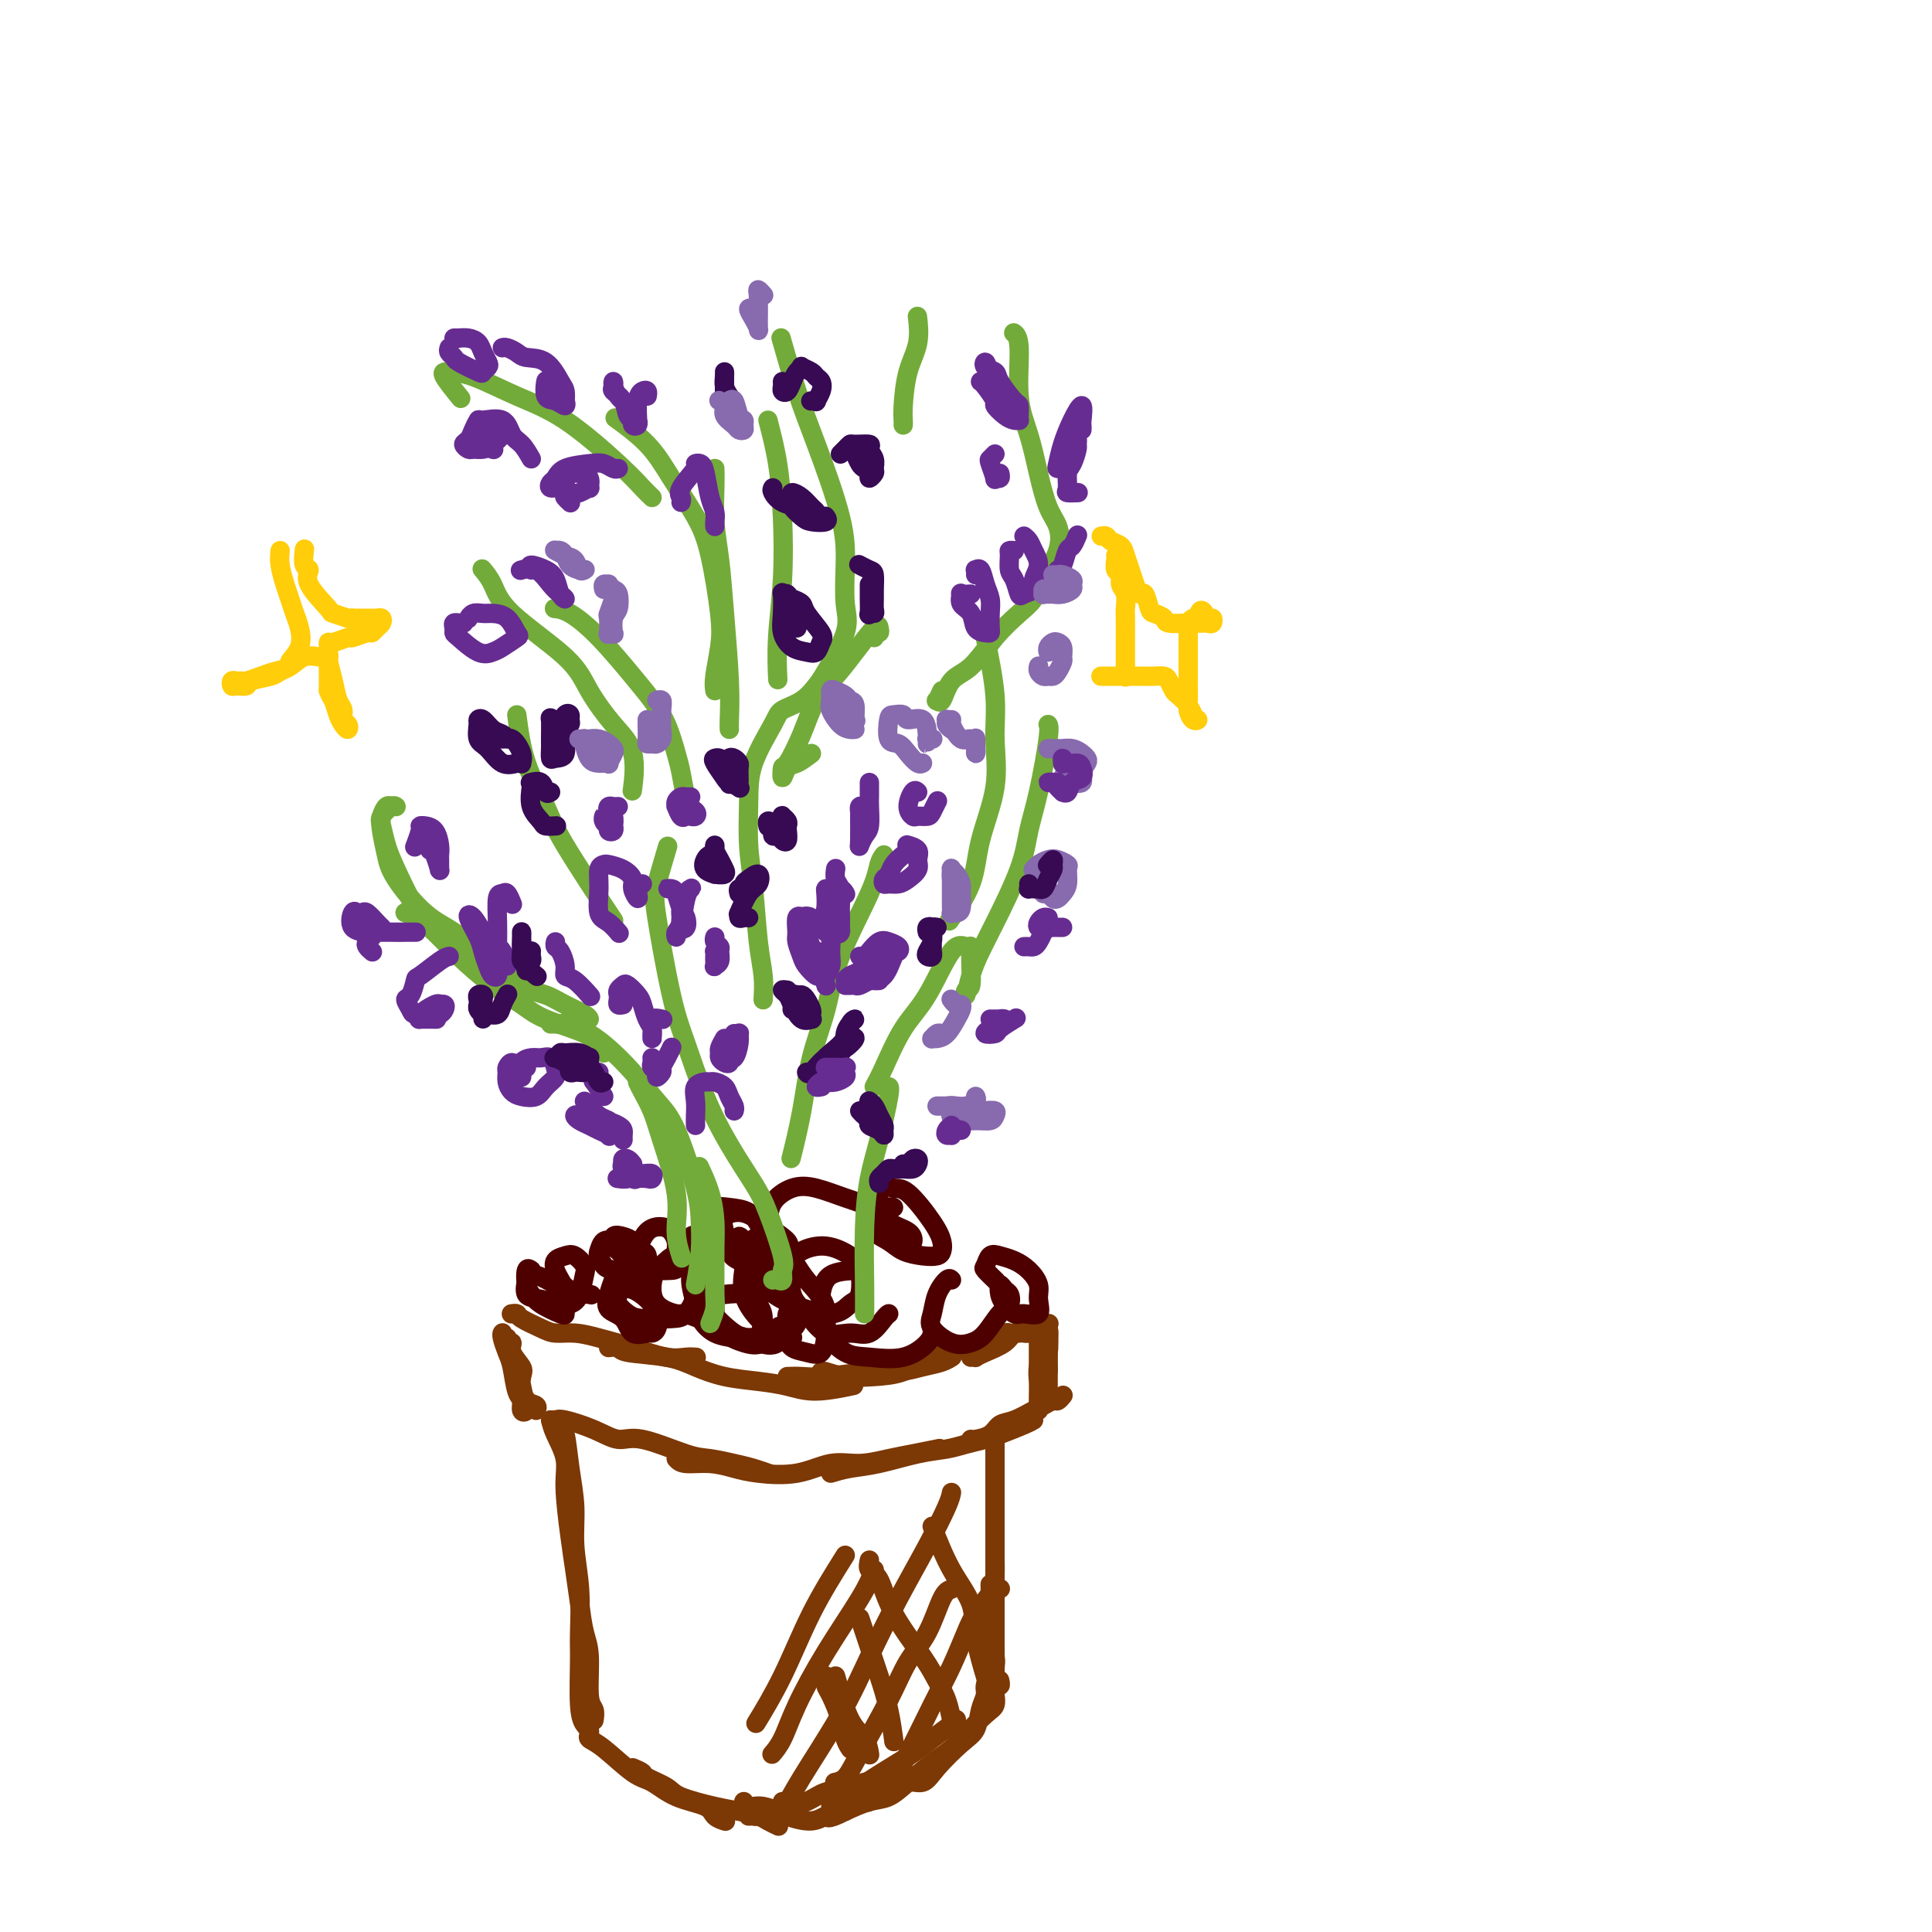 <svg viewBox='0 0 400 400' version='1.1' xmlns='http://www.w3.org/2000/svg' xmlns:xlink='http://www.w3.org/1999/xlink'><g fill='none' stroke='rgb(124,56,5)' stroke-width='4' stroke-linecap='round' stroke-linejoin='round'><path d='M116,294c-0.092,0.357 -0.183,0.714 0,1c0.183,0.286 0.641,0.501 1,2c0.359,1.499 0.618,4.280 1,7c0.382,2.720 0.887,5.377 1,8c0.113,2.623 -0.167,5.213 0,8c0.167,2.787 0.779,5.773 1,9c0.221,3.227 0.049,6.697 0,9c-0.049,2.303 0.026,3.440 0,6c-0.026,2.560 -0.151,6.542 0,9c0.151,2.458 0.579,3.393 1,4c0.421,0.607 0.835,0.888 1,1c0.165,0.112 0.083,0.056 0,0'/><path d='M114,294c0.190,0.814 0.379,1.629 1,3c0.621,1.371 1.672,3.299 2,5c0.328,1.701 -0.067,3.175 0,6c0.067,2.825 0.596,6.999 1,10c0.404,3.001 0.682,4.828 1,7c0.318,2.172 0.678,4.689 1,7c0.322,2.311 0.608,4.416 1,6c0.392,1.584 0.890,2.645 1,5c0.110,2.355 -0.166,6.002 0,8c0.166,1.998 0.776,2.346 1,3c0.224,0.654 0.064,1.616 0,2c-0.064,0.384 -0.032,0.192 0,0'/><path d='M104,276c0.024,-0.037 0.048,-0.073 0,0c-0.048,0.073 -0.166,0.256 0,1c0.166,0.744 0.618,2.049 1,3c0.382,0.951 0.694,1.549 1,3c0.306,1.451 0.605,3.756 1,5c0.395,1.244 0.887,1.429 1,2c0.113,0.571 -0.152,1.530 0,2c0.152,0.470 0.722,0.450 1,0c0.278,-0.450 0.263,-1.331 0,-2c-0.263,-0.669 -0.773,-1.126 -1,-2c-0.227,-0.874 -0.170,-2.166 0,-3c0.170,-0.834 0.452,-1.209 0,-2c-0.452,-0.791 -1.639,-2.000 -2,-3c-0.361,-1.000 0.102,-1.793 0,-2c-0.102,-0.207 -0.771,0.173 -1,0c-0.229,-0.173 -0.020,-0.899 0,-1c0.020,-0.101 -0.151,0.425 0,1c0.151,0.575 0.622,1.201 1,2c0.378,0.799 0.662,1.773 1,3c0.338,1.227 0.732,2.707 1,4c0.268,1.293 0.412,2.398 1,3c0.588,0.602 1.620,0.701 2,1c0.380,0.299 0.109,0.800 0,1c-0.109,0.200 -0.054,0.100 0,0'/><path d='M114,294c0.344,0.043 0.688,0.086 1,0c0.312,-0.086 0.593,-0.300 2,0c1.407,0.300 3.939,1.113 6,2c2.061,0.887 3.650,1.848 5,2c1.350,0.152 2.461,-0.507 5,0c2.539,0.507 6.506,2.178 9,3c2.494,0.822 3.516,0.795 5,1c1.484,0.205 3.429,0.643 5,1c1.571,0.357 2.769,0.635 4,1c1.231,0.365 2.495,0.819 3,1c0.505,0.181 0.253,0.091 0,0'/><path d='M140,302c0.404,0.446 0.808,0.892 2,1c1.192,0.108 3.171,-0.122 5,0c1.829,0.122 3.509,0.598 5,1c1.491,0.402 2.793,0.732 5,1c2.207,0.268 5.319,0.475 8,0c2.681,-0.475 4.929,-1.634 7,-2c2.071,-0.366 3.964,0.059 6,0c2.036,-0.059 4.216,-0.604 6,-1c1.784,-0.396 3.173,-0.645 5,-1c1.827,-0.355 4.094,-0.816 5,-1c0.906,-0.184 0.453,-0.092 0,0'/><path d='M172,305c1.212,-0.364 2.423,-0.727 4,-1c1.577,-0.273 3.518,-0.455 6,-1c2.482,-0.545 5.505,-1.455 8,-2c2.495,-0.545 4.461,-0.727 6,-1c1.539,-0.273 2.651,-0.637 4,-1c1.349,-0.363 2.936,-0.724 4,-1c1.064,-0.276 1.605,-0.466 3,-1c1.395,-0.534 3.645,-1.413 5,-2c1.355,-0.587 1.816,-0.882 2,-1c0.184,-0.118 0.092,-0.059 0,0'/><path d='M201,298c0.127,0.057 0.254,0.113 1,0c0.746,-0.113 2.111,-0.397 3,-1c0.889,-0.603 1.303,-1.525 2,-2c0.697,-0.475 1.678,-0.505 3,-1c1.322,-0.495 2.985,-1.457 4,-2c1.015,-0.543 1.383,-0.668 2,-1c0.617,-0.332 1.485,-0.873 2,-1c0.515,-0.127 0.677,0.158 1,0c0.323,-0.158 0.807,-0.759 1,-1c0.193,-0.241 0.097,-0.120 0,0'/><path d='M217,277c-0.033,0.319 -0.065,0.638 0,1c0.065,0.362 0.228,0.767 0,2c-0.228,1.233 -0.846,3.294 -1,5c-0.154,1.706 0.155,3.056 0,4c-0.155,0.944 -0.774,1.481 -1,2c-0.226,0.519 -0.060,1.020 0,1c0.060,-0.020 0.015,-0.559 0,-1c-0.015,-0.441 -0.000,-0.783 0,-1c0.000,-0.217 -0.014,-0.310 0,-1c0.014,-0.690 0.057,-1.978 0,-3c-0.057,-1.022 -0.212,-1.777 0,-3c0.212,-1.223 0.793,-2.915 1,-4c0.207,-1.085 0.041,-1.564 0,-2c-0.041,-0.436 0.041,-0.831 0,-1c-0.041,-0.169 -0.207,-0.114 0,0c0.207,0.114 0.788,0.285 1,1c0.212,0.715 0.057,1.972 0,3c-0.057,1.028 -0.015,1.825 0,3c0.015,1.175 0.004,2.726 0,4c-0.004,1.274 -0.001,2.269 0,2c0.001,-0.269 0.000,-1.804 0,-3c-0.000,-1.196 -0.000,-2.054 0,-3c0.000,-0.946 0.000,-1.980 0,-3c-0.000,-1.020 -0.000,-2.026 0,-3c0.000,-0.974 0.000,-1.916 0,-2c-0.000,-0.084 -0.000,0.690 0,1c0.000,0.310 0.000,0.155 0,0'/><path d='M217,276c0.309,-1.735 0.083,1.927 0,4c-0.083,2.073 -0.022,2.558 0,3c0.022,0.442 0.006,0.841 0,1c-0.006,0.159 -0.003,0.080 0,0'/><path d='M106,272c-0.111,0.016 -0.221,0.033 0,0c0.221,-0.033 0.775,-0.114 1,0c0.225,0.114 0.123,0.425 1,1c0.877,0.575 2.735,1.413 4,2c1.265,0.587 1.938,0.921 3,1c1.062,0.079 2.515,-0.098 4,0c1.485,0.098 3.004,0.471 5,1c1.996,0.529 4.468,1.214 7,2c2.532,0.786 5.122,1.675 7,2c1.878,0.325 3.044,0.088 4,0c0.956,-0.088 1.702,-0.025 2,0c0.298,0.025 0.149,0.013 0,0'/><path d='M126,279c0.823,-0.095 1.645,-0.191 2,0c0.355,0.191 0.242,0.667 2,1c1.758,0.333 5.386,0.523 8,1c2.614,0.477 4.215,1.243 6,2c1.785,0.757 3.754,1.506 6,2c2.246,0.494 4.767,0.735 7,1c2.233,0.265 4.176,0.556 6,1c1.824,0.444 3.530,1.043 6,1c2.470,-0.043 5.706,-0.726 7,-1c1.294,-0.274 0.647,-0.137 0,0'/><path d='M163,285c0.935,-0.032 1.870,-0.064 3,0c1.130,0.064 2.456,0.225 5,0c2.544,-0.225 6.307,-0.834 9,-1c2.693,-0.166 4.315,0.113 6,0c1.685,-0.113 3.431,-0.618 5,-1c1.569,-0.382 2.961,-0.641 4,-1c1.039,-0.359 1.725,-0.817 2,-1c0.275,-0.183 0.137,-0.092 0,0'/><path d='M170,284c0.111,-0.110 0.223,-0.220 1,0c0.777,0.220 2.221,0.770 4,1c1.779,0.230 3.894,0.140 6,0c2.106,-0.140 4.203,-0.328 6,-1c1.797,-0.672 3.294,-1.826 6,-3c2.706,-1.174 6.620,-2.367 9,-3c2.380,-0.633 3.226,-0.706 4,-1c0.774,-0.294 1.478,-0.810 2,-1c0.522,-0.190 0.864,-0.054 1,0c0.136,0.054 0.068,0.027 0,0'/><path d='M201,281c0.454,-0.018 0.908,-0.037 1,0c0.092,0.037 -0.179,0.129 0,0c0.179,-0.129 0.808,-0.479 2,-1c1.192,-0.521 2.946,-1.211 4,-2c1.054,-0.789 1.406,-1.675 2,-2c0.594,-0.325 1.429,-0.087 2,0c0.571,0.087 0.877,0.025 1,0c0.123,-0.025 0.061,-0.012 0,0'/><path d='M211,276c0.354,-0.453 0.708,-0.906 1,-1c0.292,-0.094 0.522,0.171 1,0c0.478,-0.171 1.206,-0.777 2,-1c0.794,-0.223 1.656,-0.064 2,0c0.344,0.064 0.172,0.032 0,0'/><path d='M215,278c0.000,0.256 0.000,0.512 0,1c0.000,0.488 -0.000,1.208 0,2c0.000,0.792 0.000,1.655 0,2c-0.000,0.345 0.000,0.173 0,0'/><path d='M206,298c-0.000,0.379 -0.000,0.758 0,1c0.000,0.242 0.000,0.349 0,1c-0.000,0.651 -0.000,1.848 0,3c0.000,1.152 0.000,2.261 0,4c-0.000,1.739 -0.001,4.109 0,6c0.001,1.891 0.004,3.302 0,5c-0.004,1.698 -0.015,3.684 0,5c0.015,1.316 0.056,1.961 0,3c-0.056,1.039 -0.207,2.472 0,3c0.207,0.528 0.774,0.151 1,0c0.226,-0.151 0.113,-0.075 0,0'/><path d='M206,304c0.000,1.043 0.000,2.086 0,3c-0.000,0.914 -0.000,1.699 0,4c0.000,2.301 0.000,6.118 0,9c-0.000,2.882 -0.001,4.827 0,7c0.001,2.173 0.004,4.573 0,7c-0.004,2.427 -0.015,4.881 0,7c0.015,2.119 0.057,3.902 0,5c-0.057,1.098 -0.211,1.511 0,2c0.211,0.489 0.788,1.055 1,1c0.212,-0.055 0.061,-0.730 0,-1c-0.061,-0.270 -0.030,-0.135 0,0'/><path d='M205,328c0.030,1.687 0.061,3.374 0,5c-0.061,1.626 -0.212,3.193 0,5c0.212,1.807 0.789,3.856 1,5c0.211,1.144 0.057,1.385 0,2c-0.057,0.615 -0.016,1.604 0,2c0.016,0.396 0.008,0.198 0,0'/><path d='M122,358c0.049,0.332 0.098,0.665 0,1c-0.098,0.335 -0.342,0.674 0,1c0.342,0.326 1.272,0.639 3,2c1.728,1.361 4.255,3.769 6,5c1.745,1.231 2.710,1.286 4,2c1.290,0.714 2.907,2.086 5,3c2.093,0.914 4.664,1.369 6,2c1.336,0.631 1.437,1.439 2,2c0.563,0.561 1.590,0.875 2,1c0.410,0.125 0.205,0.063 0,0'/><path d='M131,366c0.842,0.358 1.684,0.715 2,1c0.316,0.285 0.106,0.496 1,1c0.894,0.504 2.890,1.301 4,2c1.110,0.699 1.332,1.300 3,2c1.668,0.700 4.780,1.498 7,2c2.220,0.502 3.548,0.709 5,1c1.452,0.291 3.028,0.666 4,1c0.972,0.334 1.339,0.628 2,1c0.661,0.372 1.618,0.820 2,1c0.382,0.180 0.191,0.090 0,0'/><path d='M155,376c0.388,-0.018 0.776,-0.036 1,0c0.224,0.036 0.282,0.126 1,0c0.718,-0.126 2.094,-0.468 4,-1c1.906,-0.532 4.343,-1.253 6,-2c1.657,-0.747 2.535,-1.521 4,-2c1.465,-0.479 3.516,-0.665 5,-1c1.484,-0.335 2.399,-0.821 3,-1c0.601,-0.179 0.886,-0.051 1,0c0.114,0.051 0.057,0.026 0,0'/><path d='M172,374c0.776,-0.469 1.552,-0.937 2,-1c0.448,-0.063 0.569,0.280 1,0c0.431,-0.280 1.173,-1.181 2,-2c0.827,-0.819 1.738,-1.554 4,-3c2.262,-1.446 5.874,-3.603 8,-5c2.126,-1.397 2.766,-2.034 4,-3c1.234,-0.966 3.063,-2.260 4,-3c0.937,-0.740 0.982,-0.926 1,-1c0.018,-0.074 0.009,-0.037 0,0'/><path d='M177,372c0.332,-0.035 0.665,-0.070 1,0c0.335,0.070 0.674,0.245 1,0c0.326,-0.245 0.641,-0.910 1,-1c0.359,-0.090 0.764,0.394 2,0c1.236,-0.394 3.305,-1.665 5,-2c1.695,-0.335 3.017,0.266 4,0c0.983,-0.266 1.626,-1.398 3,-3c1.374,-1.602 3.478,-3.675 5,-5c1.522,-1.325 2.463,-1.903 3,-3c0.537,-1.097 0.669,-2.712 1,-4c0.331,-1.288 0.859,-2.247 1,-3c0.141,-0.753 -0.106,-1.299 0,-2c0.106,-0.701 0.564,-1.557 1,-2c0.436,-0.443 0.848,-0.474 1,0c0.152,0.474 0.042,1.454 0,2c-0.042,0.546 -0.015,0.658 0,1c0.015,0.342 0.019,0.913 0,1c-0.019,0.087 -0.062,-0.311 0,0c0.062,0.311 0.230,1.331 0,2c-0.230,0.669 -0.858,0.986 -2,2c-1.142,1.014 -2.798,2.723 -4,4c-1.202,1.277 -1.951,2.120 -3,3c-1.049,0.880 -2.397,1.797 -4,3c-1.603,1.203 -3.461,2.694 -5,4c-1.539,1.306 -2.761,2.429 -4,3c-1.239,0.571 -2.497,0.592 -4,1c-1.503,0.408 -3.252,1.204 -5,2'/><path d='M175,375c-4.203,2.164 -3.710,1.073 -4,1c-0.290,-0.073 -1.363,0.870 -3,1c-1.637,0.130 -3.839,-0.554 -5,-1c-1.161,-0.446 -1.282,-0.654 -2,-1c-0.718,-0.346 -2.035,-0.828 -3,-1c-0.965,-0.172 -1.579,-0.032 -2,0c-0.421,0.032 -0.649,-0.043 -1,0c-0.351,0.043 -0.825,0.204 -1,0c-0.175,-0.204 -0.050,-0.773 0,-1c0.050,-0.227 0.025,-0.114 0,0'/><path d='M205,330c-1.111,1.408 -2.222,2.816 -3,4c-0.778,1.184 -1.222,2.145 -2,4c-0.778,1.855 -1.890,4.606 -3,7c-1.110,2.394 -2.217,4.431 -4,8c-1.783,3.569 -4.243,8.669 -6,12c-1.757,3.331 -2.811,4.893 -4,6c-1.189,1.107 -2.512,1.760 -3,2c-0.488,0.240 -0.139,0.069 0,0c0.139,-0.069 0.070,-0.034 0,0'/><path d='M197,329c-0.606,0.191 -1.212,0.382 -2,2c-0.788,1.618 -1.758,4.665 -3,7c-1.242,2.335 -2.757,3.960 -4,6c-1.243,2.040 -2.214,4.494 -4,8c-1.786,3.506 -4.386,8.063 -6,11c-1.614,2.937 -2.242,4.252 -3,5c-0.758,0.748 -1.645,0.928 -2,1c-0.355,0.072 -0.177,0.036 0,0'/><path d='M197,309c-0.112,0.618 -0.224,1.235 -1,3c-0.776,1.765 -2.218,4.677 -4,8c-1.782,3.323 -3.906,7.056 -6,11c-2.094,3.944 -4.158,8.101 -6,12c-1.842,3.899 -3.460,7.542 -6,12c-2.540,4.458 -6.000,9.731 -8,13c-2.000,3.269 -2.538,4.534 -3,5c-0.462,0.466 -0.846,0.133 -1,0c-0.154,-0.133 -0.077,-0.067 0,0'/><path d='M181,325c-0.637,1.574 -1.274,3.147 -3,6c-1.726,2.853 -4.540,6.985 -7,11c-2.460,4.015 -4.567,7.911 -6,11c-1.433,3.089 -2.194,5.370 -3,7c-0.806,1.630 -1.659,2.609 -2,3c-0.341,0.391 -0.171,0.196 0,0'/><path d='M175,322c-2.429,3.869 -4.857,7.738 -7,12c-2.143,4.262 -4.000,8.917 -6,13c-2.000,4.083 -4.143,7.595 -5,9c-0.857,1.405 -0.429,0.702 0,0'/><path d='M193,316c1.252,3.159 2.504,6.319 4,9c1.496,2.681 3.236,4.884 4,7c0.764,2.116 0.552,4.147 1,7c0.448,2.853 1.557,6.530 2,8c0.443,1.470 0.222,0.735 0,0'/><path d='M180,323c-0.179,0.767 -0.357,1.534 0,2c0.357,0.466 1.251,0.630 2,2c0.749,1.370 1.353,3.948 3,7c1.647,3.052 4.336,6.580 6,9c1.664,2.420 2.302,3.731 3,5c0.698,1.269 1.457,2.495 2,4c0.543,1.505 0.869,3.287 1,4c0.131,0.713 0.065,0.356 0,0'/><path d='M178,335c0.671,2.021 1.343,4.041 2,6c0.657,1.959 1.300,3.855 2,6c0.700,2.145 1.458,4.539 2,7c0.542,2.461 0.869,4.989 1,6c0.131,1.011 0.065,0.506 0,0'/><path d='M173,347c0.958,3.440 1.917,6.881 3,9c1.083,2.119 2.292,2.917 3,4c0.708,1.083 0.917,2.452 1,3c0.083,0.548 0.042,0.274 0,0'/><path d='M171,347c-0.059,0.742 -0.117,1.485 0,2c0.117,0.515 0.410,0.804 1,2c0.590,1.196 1.478,3.300 2,5c0.522,1.700 0.679,2.996 1,4c0.321,1.004 0.806,1.715 1,2c0.194,0.285 0.097,0.142 0,0'/></g>
<g fill='none' stroke='rgb(78,0,0)' stroke-width='4' stroke-linecap='round' stroke-linejoin='round'><path d='M110,263c-0.400,-0.291 -0.801,-0.582 -1,0c-0.199,0.582 -0.197,2.038 0,3c0.197,0.962 0.589,1.432 1,2c0.411,0.568 0.842,1.236 2,2c1.158,0.764 3.043,1.624 4,2c0.957,0.376 0.984,0.267 1,0c0.016,-0.267 0.019,-0.692 0,-1c-0.019,-0.308 -0.062,-0.500 0,-1c0.062,-0.500 0.227,-1.310 0,-2c-0.227,-0.690 -0.848,-1.260 -2,-2c-1.152,-0.740 -2.836,-1.649 -4,-2c-1.164,-0.351 -1.810,-0.143 -2,0c-0.190,0.143 0.074,0.221 0,1c-0.074,0.779 -0.486,2.257 0,3c0.486,0.743 1.871,0.749 3,1c1.129,0.251 2.003,0.745 3,1c0.997,0.255 2.118,0.271 3,0c0.882,-0.271 1.527,-0.830 2,-2c0.473,-1.170 0.774,-2.952 1,-4c0.226,-1.048 0.375,-1.361 0,-2c-0.375,-0.639 -1.275,-1.605 -2,-2c-0.725,-0.395 -1.277,-0.218 -2,0c-0.723,0.218 -1.619,0.479 -2,1c-0.381,0.521 -0.249,1.303 0,2c0.249,0.697 0.613,1.311 1,2c0.387,0.689 0.796,1.455 2,2c1.204,0.545 3.201,0.870 4,1c0.799,0.130 0.399,0.065 0,0'/><path d='M127,257c-0.738,-0.211 -1.476,-0.422 -2,0c-0.524,0.422 -0.835,1.476 -1,2c-0.165,0.524 -0.185,0.519 0,1c0.185,0.481 0.575,1.449 1,2c0.425,0.551 0.885,0.687 2,1c1.115,0.313 2.885,0.804 4,1c1.115,0.196 1.575,0.098 2,0c0.425,-0.098 0.816,-0.198 1,-1c0.184,-0.802 0.161,-2.308 0,-3c-0.161,-0.692 -0.460,-0.570 -1,-1c-0.540,-0.430 -1.320,-1.410 -2,-2c-0.680,-0.590 -1.258,-0.789 -2,-1c-0.742,-0.211 -1.646,-0.435 -2,0c-0.354,0.435 -0.158,1.528 0,2c0.158,0.472 0.277,0.321 1,1c0.723,0.679 2.050,2.186 3,3c0.950,0.814 1.523,0.934 3,1c1.477,0.066 3.857,0.078 5,0c1.143,-0.078 1.047,-0.245 1,-1c-0.047,-0.755 -0.046,-2.097 0,-3c0.046,-0.903 0.139,-1.368 0,-2c-0.139,-0.632 -0.508,-1.431 -1,-2c-0.492,-0.569 -1.106,-0.909 -2,-1c-0.894,-0.091 -2.068,0.067 -3,1c-0.932,0.933 -1.623,2.642 -2,4c-0.377,1.358 -0.441,2.364 0,4c0.441,1.636 1.388,3.902 2,5c0.612,1.098 0.889,1.028 1,1c0.111,-0.028 0.055,-0.014 0,0'/><path d='M127,265c-0.342,0.964 -0.684,1.929 -1,3c-0.316,1.071 -0.608,2.249 0,3c0.608,0.751 2.114,1.075 3,2c0.886,0.925 1.153,2.449 2,3c0.847,0.551 2.275,0.128 3,0c0.725,-0.128 0.749,0.039 1,0c0.251,-0.039 0.730,-0.284 1,-1c0.270,-0.716 0.332,-1.902 0,-3c-0.332,-1.098 -1.057,-2.106 -2,-3c-0.943,-0.894 -2.103,-1.673 -3,-2c-0.897,-0.327 -1.531,-0.203 -2,0c-0.469,0.203 -0.775,0.485 -1,1c-0.225,0.515 -0.370,1.261 0,2c0.370,0.739 1.255,1.469 2,2c0.745,0.531 1.349,0.861 3,1c1.651,0.139 4.350,0.087 6,0c1.650,-0.087 2.250,-0.210 3,-1c0.750,-0.790 1.649,-2.248 2,-4c0.351,-1.752 0.154,-3.799 0,-5c-0.154,-1.201 -0.266,-1.558 -1,-2c-0.734,-0.442 -2.092,-0.971 -3,-1c-0.908,-0.029 -1.368,0.441 -2,1c-0.632,0.559 -1.436,1.206 -2,2c-0.564,0.794 -0.889,1.733 -1,3c-0.111,1.267 -0.008,2.861 1,4c1.008,1.139 2.922,1.822 4,2c1.078,0.178 1.320,-0.148 2,0c0.680,0.148 1.799,0.771 3,1c1.201,0.229 2.486,0.066 3,0c0.514,-0.066 0.257,-0.033 0,0'/><path d='M146,260c-0.347,-0.171 -0.694,-0.342 -1,0c-0.306,0.342 -0.573,1.198 -1,2c-0.427,0.802 -1.016,1.550 -1,3c0.016,1.450 0.638,3.603 1,5c0.362,1.397 0.464,2.038 1,3c0.536,0.962 1.507,2.245 3,3c1.493,0.755 3.507,0.981 5,1c1.493,0.019 2.464,-0.170 3,0c0.536,0.170 0.638,0.700 1,0c0.362,-0.700 0.983,-2.631 1,-4c0.017,-1.369 -0.569,-2.176 -1,-3c-0.431,-0.824 -0.706,-1.664 -2,-2c-1.294,-0.336 -3.606,-0.168 -5,0c-1.394,0.168 -1.869,0.336 -2,1c-0.131,0.664 0.083,1.825 0,3c-0.083,1.175 -0.461,2.365 0,3c0.461,0.635 1.763,0.715 3,1c1.237,0.285 2.409,0.776 4,1c1.591,0.224 3.600,0.180 5,0c1.400,-0.180 2.189,-0.496 3,-1c0.811,-0.504 1.643,-1.197 2,-2c0.357,-0.803 0.239,-1.716 0,-2c-0.239,-0.284 -0.598,0.060 -1,0c-0.402,-0.060 -0.845,-0.525 -1,0c-0.155,0.525 -0.021,2.038 0,3c0.021,0.962 -0.071,1.371 0,2c0.071,0.629 0.306,1.478 1,2c0.694,0.522 1.846,0.717 3,1c1.154,0.283 2.311,0.653 3,0c0.689,-0.653 0.911,-2.329 1,-4c0.089,-1.671 0.044,-3.335 0,-5'/><path d='M171,271c-0.546,-2.435 -2.412,-4.022 -4,-6c-1.588,-1.978 -2.898,-4.347 -4,-6c-1.102,-1.653 -1.996,-2.589 -3,-3c-1.004,-0.411 -2.119,-0.295 -3,0c-0.881,0.295 -1.529,0.770 -2,2c-0.471,1.230 -0.763,3.216 -1,5c-0.237,1.784 -0.417,3.368 0,5c0.417,1.632 1.431,3.314 3,5c1.569,1.686 3.692,3.377 5,4c1.308,0.623 1.802,0.178 2,0c0.198,-0.178 0.099,-0.089 0,0'/><path d='M155,260c-0.367,-0.325 -0.734,-0.650 -2,-1c-1.266,-0.350 -3.431,-0.725 -5,0c-1.569,0.725 -2.542,2.551 -3,4c-0.458,1.449 -0.402,2.521 0,4c0.402,1.479 1.148,3.366 2,5c0.852,1.634 1.808,3.015 3,4c1.192,0.985 2.618,1.573 4,2c1.382,0.427 2.718,0.692 4,0c1.282,-0.692 2.509,-2.341 3,-3c0.491,-0.659 0.245,-0.330 0,0'/><path d='M153,259c-0.897,-0.212 -1.793,-0.425 -3,-1c-1.207,-0.575 -2.723,-1.514 -4,-2c-1.277,-0.486 -2.313,-0.519 -3,0c-0.687,0.519 -1.023,1.592 -1,3c0.023,1.408 0.407,3.152 1,5c0.593,1.848 1.396,3.801 3,6c1.604,2.199 4.010,4.645 6,6c1.990,1.355 3.564,1.621 5,2c1.436,0.379 2.733,0.871 4,0c1.267,-0.871 2.505,-3.106 3,-4c0.495,-0.894 0.248,-0.447 0,0'/><path d='M161,263c-0.450,-0.584 -0.901,-1.168 -2,-2c-1.099,-0.832 -2.847,-1.913 -4,-3c-1.153,-1.087 -1.713,-2.181 -2,-2c-0.287,0.181 -0.303,1.637 0,3c0.303,1.363 0.924,2.632 2,4c1.076,1.368 2.607,2.837 4,4c1.393,1.163 2.647,2.022 5,3c2.353,0.978 5.804,2.075 8,2c2.196,-0.075 3.138,-1.320 4,-2c0.862,-0.680 1.643,-0.793 2,-2c0.357,-1.207 0.289,-3.508 0,-5c-0.289,-1.492 -0.798,-2.174 -2,-3c-1.202,-0.826 -3.098,-1.798 -5,-2c-1.902,-0.202 -3.809,0.364 -5,1c-1.191,0.636 -1.666,1.343 -2,3c-0.334,1.657 -0.526,4.265 0,6c0.526,1.735 1.769,2.598 3,4c1.231,1.402 2.449,3.342 4,4c1.551,0.658 3.435,0.033 5,0c1.565,-0.033 2.811,0.527 4,0c1.189,-0.527 2.320,-2.142 3,-3c0.680,-0.858 0.909,-0.959 1,-1c0.091,-0.041 0.046,-0.020 0,0'/><path d='M178,263c-2.311,0.067 -4.622,0.133 -6,1c-1.378,0.867 -1.824,2.533 -2,4c-0.176,1.467 -0.082,2.735 0,4c0.082,1.265 0.151,2.526 1,4c0.849,1.474 2.476,3.162 4,4c1.524,0.838 2.944,0.827 5,1c2.056,0.173 4.747,0.531 7,0c2.253,-0.531 4.068,-1.951 5,-3c0.932,-1.049 0.981,-1.728 1,-2c0.019,-0.272 0.010,-0.136 0,0'/><path d='M197,265c-0.220,-0.236 -0.440,-0.473 -1,0c-0.560,0.473 -1.462,1.655 -2,3c-0.538,1.345 -0.714,2.854 -1,4c-0.286,1.146 -0.684,1.929 0,3c0.684,1.071 2.450,2.429 4,3c1.550,0.571 2.885,0.356 4,0c1.115,-0.356 2.009,-0.854 3,-2c0.991,-1.146 2.080,-2.939 3,-4c0.920,-1.061 1.672,-1.388 2,-2c0.328,-0.612 0.234,-1.507 0,-2c-0.234,-0.493 -0.606,-0.583 -1,-1c-0.394,-0.417 -0.809,-1.160 -1,-1c-0.191,0.160 -0.159,1.222 0,2c0.159,0.778 0.445,1.271 1,2c0.555,0.729 1.380,1.693 2,2c0.620,0.307 1.037,-0.043 2,0c0.963,0.043 2.474,0.478 3,0c0.526,-0.478 0.069,-1.868 0,-3c-0.069,-1.132 0.252,-2.004 0,-3c-0.252,-0.996 -1.076,-2.116 -2,-3c-0.924,-0.884 -1.948,-1.531 -3,-2c-1.052,-0.469 -2.131,-0.759 -3,-1c-0.869,-0.241 -1.529,-0.432 -2,0c-0.471,0.432 -0.753,1.489 -1,2c-0.247,0.511 -0.458,0.477 0,1c0.458,0.523 1.585,1.602 2,2c0.415,0.398 0.119,0.114 0,0c-0.119,-0.114 -0.059,-0.057 0,0'/><path d='M185,250c-1.567,-0.148 -3.134,-0.296 -4,0c-0.866,0.296 -1.033,1.035 -1,2c0.033,0.965 0.264,2.154 1,3c0.736,0.846 1.976,1.349 3,2c1.024,0.651 1.830,1.451 3,2c1.170,0.549 2.703,0.845 4,1c1.297,0.155 2.360,0.167 3,0c0.640,-0.167 0.859,-0.513 1,-1c0.141,-0.487 0.203,-1.115 0,-2c-0.203,-0.885 -0.671,-2.026 -2,-4c-1.329,-1.974 -3.519,-4.780 -5,-6c-1.481,-1.220 -2.252,-0.854 -3,-1c-0.748,-0.146 -1.473,-0.803 -2,-1c-0.527,-0.197 -0.856,0.067 -1,1c-0.144,0.933 -0.101,2.535 0,4c0.101,1.465 0.261,2.793 1,4c0.739,1.207 2.056,2.294 3,3c0.944,0.706 1.513,1.031 2,1c0.487,-0.031 0.891,-0.416 1,-1c0.109,-0.584 -0.077,-1.365 -1,-2c-0.923,-0.635 -2.584,-1.125 -4,-2c-1.416,-0.875 -2.586,-2.135 -4,-3c-1.414,-0.865 -3.072,-1.334 -5,-2c-1.928,-0.666 -4.128,-1.530 -6,-2c-1.872,-0.470 -3.417,-0.546 -5,0c-1.583,0.546 -3.203,1.715 -4,3c-0.797,1.285 -0.770,2.685 -1,4c-0.230,1.315 -0.716,2.546 -1,4c-0.284,1.454 -0.367,3.130 0,4c0.367,0.870 1.183,0.935 2,1'/><path d='M160,262c0.388,2.045 1.359,0.658 2,0c0.641,-0.658 0.951,-0.585 1,-1c0.049,-0.415 -0.163,-1.317 0,-2c0.163,-0.683 0.702,-1.148 0,-2c-0.702,-0.852 -2.644,-2.091 -4,-3c-1.356,-0.909 -2.126,-1.488 -3,-2c-0.874,-0.512 -1.852,-0.958 -3,-1c-1.148,-0.042 -2.465,0.320 -3,1c-0.535,0.680 -0.286,1.677 0,3c0.286,1.323 0.610,2.972 1,4c0.390,1.028 0.846,1.436 2,2c1.154,0.564 3.006,1.284 4,2c0.994,0.716 1.129,1.427 2,2c0.871,0.573 2.478,1.009 3,1c0.522,-0.009 -0.040,-0.461 0,-1c0.040,-0.539 0.684,-1.165 0,-3c-0.684,-1.835 -2.695,-4.879 -4,-7c-1.305,-2.121 -1.905,-3.319 -3,-4c-1.095,-0.681 -2.686,-0.844 -4,-1c-1.314,-0.156 -2.352,-0.304 -3,0c-0.648,0.304 -0.906,1.061 -1,2c-0.094,0.939 -0.025,2.061 0,3c0.025,0.939 0.007,1.697 0,2c-0.007,0.303 -0.004,0.152 0,0'/></g>
<g fill='none' stroke='rgb(115,171,58)' stroke-width='4' stroke-linecap='round' stroke-linejoin='round'><path d='M147,274c0.423,-1.047 0.846,-2.095 1,-3c0.154,-0.905 0.040,-1.668 0,-3c-0.040,-1.332 -0.004,-3.233 0,-5c0.004,-1.767 -0.024,-3.399 0,-5c0.024,-1.601 0.099,-3.171 0,-5c-0.099,-1.829 -0.373,-3.915 -1,-6c-0.627,-2.085 -1.608,-4.167 -2,-5c-0.392,-0.833 -0.196,-0.416 0,0'/><path d='M144,266c0.418,-2.404 0.837,-4.808 1,-7c0.163,-2.192 0.071,-4.171 0,-6c-0.071,-1.829 -0.122,-3.508 -1,-7c-0.878,-3.492 -2.583,-8.798 -4,-12c-1.417,-3.202 -2.547,-4.302 -4,-6c-1.453,-1.698 -3.230,-3.996 -5,-6c-1.770,-2.004 -3.535,-3.714 -5,-5c-1.465,-1.286 -2.631,-2.148 -4,-3c-1.369,-0.852 -2.941,-1.692 -4,-2c-1.059,-0.308 -1.603,-0.082 -2,0c-0.397,0.082 -0.645,0.022 -1,0c-0.355,-0.022 -0.816,-0.006 -1,0c-0.184,0.006 -0.092,0.003 0,0'/><path d='M125,218c0.223,-0.351 0.445,-0.701 0,-1c-0.445,-0.299 -1.558,-0.545 -2,-1c-0.442,-0.455 -0.214,-1.117 -2,-2c-1.786,-0.883 -5.586,-1.986 -8,-3c-2.414,-1.014 -3.441,-1.938 -5,-3c-1.559,-1.062 -3.651,-2.260 -6,-4c-2.349,-1.740 -4.955,-4.021 -7,-6c-2.045,-1.979 -3.527,-3.654 -5,-5c-1.473,-1.346 -2.935,-2.362 -4,-3c-1.065,-0.638 -1.733,-0.896 -2,-1c-0.267,-0.104 -0.134,-0.052 0,0'/><path d='M94,197c-1.104,-1.107 -2.208,-2.213 -3,-3c-0.792,-0.787 -1.273,-1.254 -2,-2c-0.727,-0.746 -1.699,-1.771 -3,-4c-1.301,-2.229 -2.931,-5.663 -4,-8c-1.069,-2.337 -1.579,-3.579 -2,-5c-0.421,-1.421 -0.754,-3.022 -1,-4c-0.246,-0.978 -0.406,-1.334 0,-2c0.406,-0.666 1.377,-1.642 2,-2c0.623,-0.358 0.899,-0.096 1,0c0.101,0.096 0.029,0.028 0,0c-0.029,-0.028 -0.014,-0.014 0,0'/><path d='M81,167c-0.316,-0.169 -0.632,-0.338 -1,0c-0.368,0.338 -0.789,1.182 -1,2c-0.211,0.818 -0.214,1.610 0,3c0.214,1.390 0.644,3.377 1,5c0.356,1.623 0.639,2.883 2,5c1.361,2.117 3.798,5.091 6,7c2.202,1.909 4.167,2.752 6,4c1.833,1.248 3.535,2.901 6,5c2.465,2.099 5.694,4.643 8,6c2.306,1.357 3.690,1.527 5,2c1.310,0.473 2.547,1.251 4,2c1.453,0.749 3.122,1.471 4,2c0.878,0.529 0.965,0.865 1,1c0.035,0.135 0.017,0.067 0,0'/><path d='M132,224c0.232,0.499 0.464,0.999 1,2c0.536,1.001 1.377,2.504 2,4c0.623,1.496 1.029,2.987 2,6c0.971,3.013 2.508,7.550 3,11c0.492,3.450 -0.060,5.813 0,8c0.060,2.187 0.731,4.196 1,5c0.269,0.804 0.134,0.402 0,0'/><path d='M179,272c0.018,-1.434 0.037,-2.868 0,-6c-0.037,-3.132 -0.129,-7.964 0,-12c0.129,-4.036 0.479,-7.278 1,-10c0.521,-2.722 1.212,-4.926 2,-8c0.788,-3.074 1.674,-7.020 2,-9c0.326,-1.980 0.093,-1.994 0,-2c-0.093,-0.006 -0.047,-0.003 0,0'/><path d='M181,225c0.509,-0.926 1.019,-1.852 2,-4c0.981,-2.148 2.435,-5.520 4,-8c1.565,-2.480 3.242,-4.070 5,-7c1.758,-2.930 3.596,-7.201 5,-9c1.404,-1.799 2.373,-1.125 3,-1c0.627,0.125 0.914,-0.300 1,0c0.086,0.300 -0.027,1.323 0,3c0.027,1.677 0.195,4.007 0,5c-0.195,0.993 -0.753,0.649 -1,1c-0.247,0.351 -0.182,1.398 0,1c0.182,-0.398 0.482,-2.239 1,-4c0.518,-1.761 1.255,-3.440 2,-5c0.745,-1.560 1.500,-2.999 3,-6c1.500,-3.001 3.747,-7.564 5,-11c1.253,-3.436 1.513,-5.744 2,-8c0.487,-2.256 1.203,-4.460 2,-8c0.797,-3.540 1.676,-8.415 2,-11c0.324,-2.585 0.093,-2.882 0,-3c-0.093,-0.118 -0.046,-0.059 0,0'/><path d='M204,132c0.868,4.282 1.735,8.564 2,12c0.265,3.436 -0.073,6.025 0,9c0.073,2.975 0.558,6.336 0,10c-0.558,3.664 -2.160,7.632 -3,11c-0.840,3.368 -0.918,6.138 -2,9c-1.082,2.862 -3.166,5.818 -4,7c-0.834,1.182 -0.417,0.591 0,0'/><path d='M183,177c-0.360,0.488 -0.719,0.975 -1,2c-0.281,1.025 -0.483,2.587 -2,6c-1.517,3.413 -4.347,8.678 -6,13c-1.653,4.322 -2.128,7.702 -3,11c-0.872,3.298 -2.141,6.513 -3,10c-0.859,3.487 -1.308,7.247 -2,11c-0.692,3.753 -1.626,7.501 -2,9c-0.374,1.499 -0.187,0.750 0,0'/><path d='M160,265c0.304,-0.053 0.608,-0.107 1,0c0.392,0.107 0.872,0.373 1,0c0.128,-0.373 -0.096,-1.387 0,-2c0.096,-0.613 0.511,-0.826 0,-3c-0.511,-2.174 -1.950,-6.309 -3,-9c-1.050,-2.691 -1.712,-3.938 -3,-6c-1.288,-2.062 -3.203,-4.940 -5,-8c-1.797,-3.060 -3.474,-6.302 -5,-10c-1.526,-3.698 -2.899,-7.850 -4,-11c-1.101,-3.150 -1.930,-5.297 -3,-10c-1.070,-4.703 -2.379,-11.962 -3,-16c-0.621,-4.038 -0.552,-4.856 0,-7c0.552,-2.144 1.586,-5.612 2,-7c0.414,-1.388 0.207,-0.694 0,0'/><path d='M143,167c-0.329,-0.361 -0.657,-0.721 -1,-2c-0.343,-1.279 -0.700,-3.475 -1,-5c-0.300,-1.525 -0.543,-2.378 -1,-4c-0.457,-1.622 -1.129,-4.014 -2,-6c-0.871,-1.986 -1.939,-3.565 -3,-5c-1.061,-1.435 -2.113,-2.724 -4,-5c-1.887,-2.276 -4.609,-5.538 -7,-8c-2.391,-2.462 -4.451,-4.124 -6,-5c-1.549,-0.876 -2.585,-0.964 -3,-1c-0.415,-0.036 -0.207,-0.018 0,0'/><path d='M100,118c0.050,0.059 0.100,0.117 0,0c-0.100,-0.117 -0.349,-0.411 0,0c0.349,0.411 1.296,1.526 2,3c0.704,1.474 1.167,3.307 4,6c2.833,2.693 8.037,6.246 11,9c2.963,2.754 3.683,4.707 5,7c1.317,2.293 3.229,4.924 5,7c1.771,2.076 3.400,3.597 4,6c0.600,2.403 0.171,5.686 0,7c-0.171,1.314 -0.086,0.657 0,0'/><path d='M107,148c0.442,3.338 0.884,6.676 2,10c1.116,3.324 2.907,6.633 4,9c1.093,2.367 1.486,3.791 4,8c2.514,4.209 7.147,11.203 9,14c1.853,2.797 0.927,1.399 0,0'/><path d='M158,207c0.091,-1.597 0.182,-3.194 0,-5c-0.182,-1.806 -0.637,-3.820 -1,-7c-0.363,-3.180 -0.633,-7.527 -1,-11c-0.367,-3.473 -0.830,-6.071 -1,-9c-0.170,-2.929 -0.047,-6.187 0,-9c0.047,-2.813 0.019,-5.181 1,-8c0.981,-2.819 2.970,-6.091 4,-8c1.030,-1.909 1.100,-2.457 2,-3c0.900,-0.543 2.630,-1.083 4,-2c1.370,-0.917 2.381,-2.213 3,-3c0.619,-0.787 0.846,-1.065 2,-3c1.154,-1.935 3.236,-5.526 4,-8c0.764,-2.474 0.210,-3.832 0,-6c-0.210,-2.168 -0.078,-5.146 0,-8c0.078,-2.854 0.101,-5.582 -1,-10c-1.101,-4.418 -3.326,-10.524 -5,-15c-1.674,-4.476 -2.797,-7.320 -4,-11c-1.203,-3.680 -2.487,-8.194 -3,-10c-0.513,-1.806 -0.257,-0.903 0,0'/><path d='M159,87c0.740,2.872 1.480,5.744 2,9c0.520,3.256 0.819,6.894 1,11c0.181,4.106 0.244,8.678 0,13c-0.244,4.322 -0.797,8.394 -1,12c-0.203,3.606 -0.058,6.744 0,8c0.058,1.256 0.029,0.628 0,0'/><path d='M148,97c0.024,1.077 0.049,2.155 0,4c-0.049,1.845 -0.171,4.459 0,7c0.171,2.541 0.634,5.010 1,8c0.366,2.990 0.634,6.500 1,11c0.366,4.500 0.830,9.990 1,14c0.170,4.010 0.046,6.541 0,8c-0.046,1.459 -0.013,1.845 0,2c0.013,0.155 0.007,0.077 0,0'/><path d='M148,143c-0.101,-0.717 -0.202,-1.434 0,-3c0.202,-1.566 0.708,-3.981 1,-6c0.292,-2.019 0.370,-3.641 0,-7c-0.370,-3.359 -1.190,-8.456 -2,-12c-0.810,-3.544 -1.612,-5.535 -3,-8c-1.388,-2.465 -3.362,-5.403 -5,-8c-1.638,-2.597 -2.941,-4.853 -5,-7c-2.059,-2.147 -4.874,-4.185 -6,-5c-1.126,-0.815 -0.563,-0.408 0,0'/><path d='M135,103c-0.549,-0.520 -1.097,-1.039 -2,-2c-0.903,-0.961 -2.160,-2.362 -5,-5c-2.840,-2.638 -7.261,-6.511 -11,-9c-3.739,-2.489 -6.795,-3.594 -10,-5c-3.205,-1.406 -6.561,-3.111 -9,-4c-2.439,-0.889 -3.963,-0.960 -5,-1c-1.037,-0.040 -1.587,-0.049 -1,1c0.587,1.049 2.311,3.157 3,4c0.689,0.843 0.345,0.422 0,0'/><path d='M168,156c-1.071,0.809 -2.142,1.619 -3,2c-0.858,0.381 -1.503,0.334 -2,1c-0.497,0.666 -0.847,2.044 -1,2c-0.153,-0.044 -0.110,-1.512 0,-2c0.110,-0.488 0.286,0.003 1,-1c0.714,-1.003 1.967,-3.499 3,-6c1.033,-2.501 1.846,-5.007 3,-7c1.154,-1.993 2.650,-3.472 4,-5c1.350,-1.528 2.554,-3.104 4,-5c1.446,-1.896 3.134,-4.112 4,-5c0.866,-0.888 0.912,-0.448 1,0c0.088,0.448 0.220,0.904 0,1c-0.220,0.096 -0.790,-0.166 -1,0c-0.210,0.166 -0.060,0.762 0,1c0.060,0.238 0.030,0.119 0,0'/><path d='M195,143c-0.402,0.874 -0.804,1.748 -1,2c-0.196,0.252 -0.185,-0.119 0,0c0.185,0.119 0.545,0.727 1,0c0.455,-0.727 1.004,-2.788 2,-4c0.996,-1.212 2.440,-1.575 4,-3c1.560,-1.425 3.238,-3.913 5,-6c1.762,-2.087 3.608,-3.773 5,-5c1.392,-1.227 2.328,-1.995 3,-3c0.672,-1.005 1.078,-2.247 2,-4c0.922,-1.753 2.361,-4.018 3,-6c0.639,-1.982 0.479,-3.683 0,-5c-0.479,-1.317 -1.276,-2.251 -2,-4c-0.724,-1.749 -1.375,-4.315 -2,-7c-0.625,-2.685 -1.226,-5.490 -2,-8c-0.774,-2.510 -1.723,-4.724 -2,-8c-0.277,-3.276 0.118,-7.613 0,-10c-0.118,-2.387 -0.748,-2.825 -1,-3c-0.252,-0.175 -0.126,-0.088 0,0'/><path d='M187,88c0.014,-0.257 0.028,-0.515 0,-1c-0.028,-0.485 -0.099,-1.199 0,-3c0.099,-1.801 0.367,-4.689 1,-7c0.633,-2.311 1.632,-4.045 2,-6c0.368,-1.955 0.105,-4.130 0,-5c-0.105,-0.870 -0.053,-0.435 0,0'/></g>
<g fill='none' stroke='rgb(103,44,145)' stroke-width='4' stroke-linecap='round' stroke-linejoin='round'><path d='M171,202c0.422,-0.664 0.844,-1.327 1,-2c0.156,-0.673 0.047,-1.354 0,-2c-0.047,-0.646 -0.031,-1.255 0,-2c0.031,-0.745 0.076,-1.624 0,-2c-0.076,-0.376 -0.273,-0.247 -1,-1c-0.727,-0.753 -1.984,-2.388 -3,-3c-1.016,-0.612 -1.790,-0.201 -2,0c-0.210,0.201 0.143,0.193 0,0c-0.143,-0.193 -0.783,-0.572 -1,0c-0.217,0.572 -0.013,2.094 0,3c0.013,0.906 -0.166,1.194 0,2c0.166,0.806 0.676,2.129 1,3c0.324,0.871 0.463,1.291 1,2c0.537,0.709 1.472,1.706 2,2c0.528,0.294 0.650,-0.115 1,0c0.350,0.115 0.927,0.753 1,0c0.073,-0.753 -0.359,-2.897 -1,-4c-0.641,-1.103 -1.493,-1.166 -2,-2c-0.507,-0.834 -0.671,-2.440 -1,-3c-0.329,-0.560 -0.824,-0.074 -1,0c-0.176,0.074 -0.033,-0.264 0,0c0.033,0.264 -0.044,1.129 0,2c0.044,0.871 0.208,1.749 1,3c0.792,1.251 2.213,2.875 3,4c0.787,1.125 0.939,1.750 1,2c0.061,0.250 0.030,0.125 0,0'/><path d='M182,202c-0.076,0.166 -0.152,0.331 0,0c0.152,-0.331 0.532,-1.159 1,-2c0.468,-0.841 1.023,-1.697 1,-2c-0.023,-0.303 -0.625,-0.054 -1,0c-0.375,0.054 -0.522,-0.087 -1,0c-0.478,0.087 -1.288,0.401 -2,1c-0.712,0.599 -1.326,1.481 -2,2c-0.674,0.519 -1.408,0.675 -2,1c-0.592,0.325 -1.043,0.819 -1,1c0.043,0.181 0.581,0.049 1,0c0.419,-0.049 0.718,-0.013 1,0c0.282,0.013 0.548,0.004 1,0c0.452,-0.004 1.089,-0.004 2,0c0.911,0.004 2.094,0.012 3,-1c0.906,-1.012 1.533,-3.043 2,-4c0.467,-0.957 0.773,-0.838 1,-1c0.227,-0.162 0.373,-0.604 0,-1c-0.373,-0.396 -1.267,-0.747 -2,-1c-0.733,-0.253 -1.307,-0.408 -2,0c-0.693,0.408 -1.505,1.377 -2,2c-0.495,0.623 -0.672,0.898 -1,1c-0.328,0.102 -0.808,0.029 -1,0c-0.192,-0.029 -0.096,-0.015 0,0'/><path d='M175,185c0.061,0.114 0.121,0.228 0,0c-0.121,-0.228 -0.424,-0.797 -1,-1c-0.576,-0.203 -1.424,-0.040 -2,0c-0.576,0.040 -0.880,-0.045 -1,0c-0.120,0.045 -0.057,0.219 0,1c0.057,0.781 0.106,2.168 0,3c-0.106,0.832 -0.368,1.107 0,2c0.368,0.893 1.366,2.402 2,3c0.634,0.598 0.903,0.284 1,0c0.097,-0.284 0.022,-0.537 0,-1c-0.022,-0.463 0.008,-1.137 0,-2c-0.008,-0.863 -0.055,-1.916 0,-3c0.055,-1.084 0.211,-2.199 0,-3c-0.211,-0.801 -0.788,-1.287 -1,-2c-0.212,-0.713 -0.057,-1.654 0,-2c0.057,-0.346 0.016,-0.099 0,0c-0.016,0.099 -0.008,0.049 0,0'/><path d='M187,177c-0.761,0.641 -1.522,1.282 -2,2c-0.478,0.718 -0.672,1.514 -1,2c-0.328,0.486 -0.790,0.664 -1,1c-0.210,0.336 -0.168,0.830 0,1c0.168,0.170 0.461,0.015 1,0c0.539,-0.015 1.323,0.109 2,0c0.677,-0.109 1.246,-0.450 2,-1c0.754,-0.550 1.694,-1.310 2,-2c0.306,-0.690 -0.021,-1.309 0,-2c0.021,-0.691 0.390,-1.455 0,-2c-0.390,-0.545 -1.540,-0.870 -2,-1c-0.460,-0.130 -0.230,-0.065 0,0'/><path d='M179,167c-0.423,-0.120 -0.846,-0.241 -1,0c-0.154,0.241 -0.038,0.843 0,1c0.038,0.157 -0.000,-0.130 0,1c0.000,1.130 0.038,3.676 0,5c-0.038,1.324 -0.154,1.424 0,1c0.154,-0.424 0.577,-1.374 1,-2c0.423,-0.626 0.845,-0.928 1,-2c0.155,-1.072 0.041,-2.914 0,-4c-0.041,-1.086 -0.011,-1.415 0,-2c0.011,-0.585 0.003,-1.427 0,-2c-0.003,-0.573 -0.001,-0.878 0,-1c0.001,-0.122 0.000,-0.061 0,0'/><path d='M190,164c-0.283,-0.279 -0.567,-0.558 -1,0c-0.433,0.558 -1.017,1.951 -1,3c0.017,1.049 0.635,1.752 1,2c0.365,0.248 0.476,0.042 1,0c0.524,-0.042 1.460,0.082 2,0c0.540,-0.082 0.684,-0.368 1,-1c0.316,-0.632 0.805,-1.609 1,-2c0.195,-0.391 0.098,-0.195 0,0'/><path d='M201,123c-0.860,0.050 -1.721,0.101 -2,0c-0.279,-0.101 0.023,-0.353 0,0c-0.023,0.353 -0.370,1.310 0,2c0.370,0.690 1.458,1.112 2,2c0.542,0.888 0.537,2.243 1,3c0.463,0.757 1.393,0.915 2,1c0.607,0.085 0.892,0.095 1,0c0.108,-0.095 0.040,-0.296 0,-1c-0.040,-0.704 -0.053,-1.912 0,-3c0.053,-1.088 0.172,-2.058 0,-3c-0.172,-0.942 -0.635,-1.856 -1,-3c-0.365,-1.144 -0.634,-2.516 -1,-3c-0.366,-0.484 -0.830,-0.078 -1,0c-0.170,0.078 -0.046,-0.171 0,0c0.046,0.171 0.013,0.763 0,1c-0.013,0.237 -0.007,0.118 0,0'/><path d='M210,114c-0.429,-0.032 -0.858,-0.064 -1,0c-0.142,0.064 0.002,0.224 0,1c-0.002,0.776 -0.150,2.167 0,3c0.150,0.833 0.599,1.108 1,2c0.401,0.892 0.753,2.402 1,3c0.247,0.598 0.389,0.284 1,0c0.611,-0.284 1.692,-0.538 2,-1c0.308,-0.462 -0.156,-1.133 0,-2c0.156,-0.867 0.931,-1.931 1,-3c0.069,-1.069 -0.569,-2.142 -1,-3c-0.431,-0.858 -0.654,-1.500 -1,-2c-0.346,-0.500 -0.813,-0.857 -1,-1c-0.187,-0.143 -0.093,-0.071 0,0'/><path d='M206,94c-0.390,0.401 -0.780,0.802 -1,1c-0.220,0.198 -0.269,0.193 0,1c0.269,0.807 0.857,2.426 1,3c0.143,0.574 -0.157,0.102 0,0c0.157,-0.102 0.773,0.165 1,0c0.227,-0.165 0.065,-0.761 0,-1c-0.065,-0.239 -0.032,-0.119 0,0'/><path d='M203,79c0.184,0.099 0.367,0.198 1,1c0.633,0.802 1.714,2.306 2,3c0.286,0.694 -0.225,0.579 0,1c0.225,0.421 1.185,1.379 2,2c0.815,0.621 1.487,0.905 2,1c0.513,0.095 0.869,0.001 1,0c0.131,-0.001 0.038,0.092 0,0c-0.038,-0.092 -0.022,-0.367 0,-1c0.022,-0.633 0.051,-1.622 0,-2c-0.051,-0.378 -0.182,-0.145 -1,-1c-0.818,-0.855 -2.322,-2.799 -3,-4c-0.678,-1.201 -0.528,-1.659 -1,-2c-0.472,-0.341 -1.566,-0.564 -2,-1c-0.434,-0.436 -0.209,-1.086 0,-1c0.209,0.086 0.402,0.908 1,2c0.598,1.092 1.599,2.455 2,3c0.401,0.545 0.200,0.273 0,0'/><path d='M224,89c0.012,-0.416 0.025,-0.832 0,-1c-0.025,-0.168 -0.087,-0.087 0,-1c0.087,-0.913 0.324,-2.819 0,-3c-0.324,-0.181 -1.207,1.363 -2,3c-0.793,1.637 -1.495,3.368 -2,5c-0.505,1.632 -0.812,3.164 -1,4c-0.188,0.836 -0.258,0.974 0,1c0.258,0.026 0.843,-0.061 1,0c0.157,0.061 -0.116,0.268 0,0c0.116,-0.268 0.620,-1.013 1,-2c0.380,-0.987 0.635,-2.216 1,-3c0.365,-0.784 0.840,-1.123 1,-1c0.160,0.123 0.005,0.709 0,1c-0.005,0.291 0.140,0.288 0,1c-0.140,0.712 -0.566,2.138 -1,3c-0.434,0.862 -0.876,1.159 -1,2c-0.124,0.841 0.070,2.225 0,3c-0.070,0.775 -0.403,0.939 0,1c0.403,0.061 1.544,0.017 2,0c0.456,-0.017 0.228,-0.009 0,0'/><path d='M219,118c0.332,-0.097 0.663,-0.195 1,-1c0.337,-0.805 0.678,-2.319 1,-3c0.322,-0.681 0.625,-0.530 1,-1c0.375,-0.470 0.821,-1.563 1,-2c0.179,-0.437 0.089,-0.219 0,0'/><path d='M113,80c0.044,-0.743 0.089,-1.485 0,-1c-0.089,0.485 -0.311,2.198 0,3c0.311,0.802 1.156,0.692 2,1c0.844,0.308 1.689,1.035 2,1c0.311,-0.035 0.090,-0.833 0,-1c-0.090,-0.167 -0.048,0.296 0,0c0.048,-0.296 0.102,-1.350 0,-2c-0.102,-0.650 -0.360,-0.896 -1,-2c-0.640,-1.104 -1.664,-3.066 -3,-4c-1.336,-0.934 -2.985,-0.839 -4,-1c-1.015,-0.161 -1.396,-0.579 -2,-1c-0.604,-0.421 -1.432,-0.844 -2,-1c-0.568,-0.156 -0.877,-0.045 -1,0c-0.123,0.045 -0.062,0.022 0,0'/><path d='M93,72c-0.114,0.324 -0.228,0.648 0,1c0.228,0.352 0.797,0.732 1,1c0.203,0.268 0.041,0.423 1,1c0.959,0.577 3.038,1.574 4,2c0.962,0.426 0.805,0.279 1,0c0.195,-0.279 0.740,-0.691 1,-1c0.260,-0.309 0.234,-0.513 0,-1c-0.234,-0.487 -0.674,-1.255 -1,-2c-0.326,-0.745 -0.536,-1.468 -1,-2c-0.464,-0.532 -1.182,-0.875 -2,-1c-0.818,-0.125 -1.735,-0.034 -2,0c-0.265,0.034 0.121,0.009 0,0c-0.121,-0.009 -0.749,-0.003 -1,0c-0.251,0.003 -0.126,0.001 0,0'/><path d='M110,95c-0.649,-1.133 -1.297,-2.267 -2,-3c-0.703,-0.733 -1.459,-1.066 -2,-2c-0.541,-0.934 -0.865,-2.468 -2,-3c-1.135,-0.532 -3.079,-0.063 -4,0c-0.921,0.063 -0.818,-0.281 -1,0c-0.182,0.281 -0.649,1.185 -1,2c-0.351,0.815 -0.585,1.539 -1,2c-0.415,0.461 -1.009,0.657 -1,1c0.009,0.343 0.623,0.831 1,1c0.377,0.169 0.518,0.018 1,0c0.482,-0.018 1.307,0.096 2,0c0.693,-0.096 1.256,-0.404 2,-1c0.744,-0.596 1.671,-1.482 2,-2c0.329,-0.518 0.061,-0.669 0,-1c-0.061,-0.331 0.087,-0.842 0,-1c-0.087,-0.158 -0.408,0.038 -1,0c-0.592,-0.038 -1.454,-0.311 -2,0c-0.546,0.311 -0.775,1.207 -1,2c-0.225,0.793 -0.445,1.483 0,2c0.445,0.517 1.556,0.862 2,1c0.444,0.138 0.222,0.069 0,0'/><path d='M128,97c-0.250,0.109 -0.501,0.218 -1,0c-0.499,-0.218 -1.247,-0.763 -2,-1c-0.753,-0.237 -1.510,-0.164 -3,0c-1.490,0.164 -3.714,0.421 -5,1c-1.286,0.579 -1.635,1.479 -2,2c-0.365,0.521 -0.748,0.663 -1,1c-0.252,0.337 -0.375,0.871 0,1c0.375,0.129 1.249,-0.146 2,0c0.751,0.146 1.380,0.712 2,1c0.620,0.288 1.232,0.298 2,0c0.768,-0.298 1.691,-0.903 2,-1c0.309,-0.097 0.002,0.313 0,0c-0.002,-0.313 0.301,-1.351 0,-2c-0.301,-0.649 -1.205,-0.909 -2,-1c-0.795,-0.091 -1.482,-0.011 -2,0c-0.518,0.011 -0.867,-0.046 -1,0c-0.133,0.046 -0.049,0.195 0,1c0.049,0.805 0.065,2.267 0,3c-0.065,0.733 -0.210,0.736 0,1c0.210,0.264 0.774,0.790 1,1c0.226,0.210 0.113,0.105 0,0'/><path d='M129,83c-0.310,-0.233 -0.621,-0.466 -1,-1c-0.379,-0.534 -0.827,-1.368 -1,-2c-0.173,-0.632 -0.072,-1.063 0,-1c0.072,0.063 0.114,0.618 0,1c-0.114,0.382 -0.385,0.589 0,1c0.385,0.411 1.428,1.026 2,2c0.572,0.974 0.675,2.309 1,3c0.325,0.691 0.872,0.739 1,1c0.128,0.261 -0.163,0.736 0,1c0.163,0.264 0.778,0.316 1,0c0.222,-0.316 0.049,-1.000 0,-1c-0.049,-0.000 0.025,0.683 0,0c-0.025,-0.683 -0.150,-2.733 0,-4c0.150,-1.267 0.576,-1.752 1,-2c0.424,-0.248 0.845,-0.259 1,0c0.155,0.259 0.044,0.788 0,1c-0.044,0.212 -0.022,0.106 0,0'/><path d='M141,104c0.093,-0.310 0.185,-0.620 0,-1c-0.185,-0.380 -0.649,-0.831 0,-2c0.649,-1.169 2.411,-3.057 3,-4c0.589,-0.943 0.004,-0.940 0,-1c-0.004,-0.060 0.573,-0.181 1,0c0.427,0.181 0.703,0.665 1,2c0.297,1.335 0.616,3.521 1,5c0.384,1.479 0.835,2.252 1,3c0.165,0.748 0.044,1.471 0,2c-0.044,0.529 -0.013,0.866 0,1c0.013,0.134 0.006,0.067 0,0'/><path d='M96,129c-0.453,-0.006 -0.906,-0.012 -1,0c-0.094,0.012 0.171,0.043 0,0c-0.171,-0.043 -0.780,-0.158 -1,0c-0.220,0.158 -0.053,0.589 0,1c0.053,0.411 -0.009,0.802 0,1c0.009,0.198 0.090,0.203 1,1c0.910,0.797 2.648,2.384 4,3c1.352,0.616 2.319,0.260 3,0c0.681,-0.260 1.077,-0.424 2,-1c0.923,-0.576 2.375,-1.566 3,-2c0.625,-0.434 0.424,-0.314 0,-1c-0.424,-0.686 -1.070,-2.180 -2,-3c-0.930,-0.820 -2.144,-0.966 -3,-1c-0.856,-0.034 -1.353,0.042 -2,0c-0.647,-0.042 -1.443,-0.204 -2,0c-0.557,0.204 -0.873,0.772 -1,1c-0.127,0.228 -0.063,0.114 0,0'/><path d='M110,118c-0.285,-0.497 -0.569,-0.994 0,-1c0.569,-0.006 1.993,0.479 3,1c1.007,0.521 1.599,1.077 2,2c0.401,0.923 0.611,2.212 1,3c0.389,0.788 0.958,1.077 1,1c0.042,-0.077 -0.444,-0.518 -1,-1c-0.556,-0.482 -1.182,-1.005 -2,-2c-0.818,-0.995 -1.827,-2.463 -3,-3c-1.173,-0.537 -2.508,-0.145 -3,0c-0.492,0.145 -0.141,0.041 0,0c0.141,-0.041 0.070,-0.021 0,0'/><path d='M89,176c0.002,-0.707 0.003,-1.415 0,-2c-0.003,-0.585 -0.011,-1.049 0,-1c0.011,0.049 0.041,0.611 0,1c-0.041,0.389 -0.155,0.603 0,1c0.155,0.397 0.577,0.975 1,2c0.423,1.025 0.845,2.496 1,3c0.155,0.504 0.042,0.039 0,0c-0.042,-0.039 -0.013,0.347 0,0c0.013,-0.347 0.011,-1.428 0,-2c-0.011,-0.572 -0.031,-0.637 0,-1c0.031,-0.363 0.115,-1.025 0,-2c-0.115,-0.975 -0.427,-2.264 -1,-3c-0.573,-0.736 -1.408,-0.918 -2,-1c-0.592,-0.082 -0.942,-0.063 -1,0c-0.058,0.063 0.177,0.171 0,1c-0.177,0.829 -0.765,2.380 -1,3c-0.235,0.620 -0.118,0.310 0,0'/><path d='M79,192c-0.220,-0.198 -0.440,-0.395 -1,-1c-0.560,-0.605 -1.459,-1.616 -2,-2c-0.541,-0.384 -0.723,-0.141 -1,0c-0.277,0.141 -0.648,0.181 -1,0c-0.352,-0.181 -0.683,-0.585 -1,0c-0.317,0.585 -0.619,2.157 0,3c0.619,0.843 2.159,0.958 3,1c0.841,0.042 0.981,0.011 2,0c1.019,-0.011 2.915,-0.003 4,0c1.085,0.003 1.357,0.001 2,0c0.643,-0.001 1.656,0.000 2,0c0.344,-0.000 0.019,-0.001 0,0c-0.019,0.001 0.269,0.003 0,0c-0.269,-0.003 -1.095,-0.012 -2,0c-0.905,0.012 -1.890,0.044 -3,0c-1.110,-0.044 -2.346,-0.166 -3,0c-0.654,0.166 -0.725,0.619 -1,1c-0.275,0.381 -0.754,0.690 -1,1c-0.246,0.310 -0.258,0.622 0,1c0.258,0.378 0.788,0.822 1,1c0.212,0.178 0.106,0.089 0,0'/><path d='M93,198c-0.417,0.090 -0.834,0.180 -2,1c-1.166,0.820 -3.079,2.370 -4,3c-0.921,0.630 -0.848,0.341 -1,1c-0.152,0.659 -0.529,2.268 -1,3c-0.471,0.732 -1.038,0.589 -1,1c0.038,0.411 0.679,1.375 1,2c0.321,0.625 0.322,0.910 1,1c0.678,0.090 2.034,-0.014 3,0c0.966,0.014 1.541,0.148 2,0c0.459,-0.148 0.802,-0.577 1,-1c0.198,-0.423 0.252,-0.839 0,-1c-0.252,-0.161 -0.809,-0.068 -1,0c-0.191,0.068 -0.016,0.109 0,0c0.016,-0.109 -0.128,-0.369 -1,0c-0.872,0.369 -2.471,1.367 -3,2c-0.529,0.633 0.013,0.902 0,1c-0.013,0.098 -0.580,0.026 0,0c0.580,-0.026 2.309,-0.008 3,0c0.691,0.008 0.346,0.004 0,0'/><path d='M105,200c-0.244,-1.080 -0.488,-2.159 -1,-3c-0.512,-0.841 -1.293,-1.442 -2,-2c-0.707,-0.558 -1.339,-1.073 -2,-2c-0.661,-0.927 -1.351,-2.267 -2,-3c-0.649,-0.733 -1.257,-0.858 -1,0c0.257,0.858 1.379,2.701 2,4c0.621,1.299 0.741,2.055 1,3c0.259,0.945 0.658,2.080 1,3c0.342,0.920 0.627,1.625 1,2c0.373,0.375 0.832,0.420 1,0c0.168,-0.420 0.044,-1.304 0,-2c-0.044,-0.696 -0.009,-1.205 0,-2c0.009,-0.795 -0.009,-1.875 0,-3c0.009,-1.125 0.045,-2.294 0,-4c-0.045,-1.706 -0.169,-3.949 0,-5c0.169,-1.051 0.633,-0.911 1,-1c0.367,-0.089 0.637,-0.409 1,0c0.363,0.409 0.818,1.545 1,2c0.182,0.455 0.091,0.227 0,0'/><path d='M115,195c-0.080,0.385 -0.161,0.769 0,1c0.161,0.231 0.562,0.308 1,1c0.438,0.692 0.912,2.000 1,3c0.088,1.000 -0.211,1.693 0,2c0.211,0.307 0.933,0.226 2,1c1.067,0.774 2.480,2.401 3,3c0.520,0.599 0.149,0.171 0,0c-0.149,-0.171 -0.074,-0.086 0,0'/><path d='M109,221c-0.332,-0.037 -0.663,-0.074 -1,0c-0.337,0.074 -0.679,0.260 -1,0c-0.321,-0.260 -0.619,-0.967 -1,-1c-0.381,-0.033 -0.843,0.607 -1,1c-0.157,0.393 -0.008,0.538 0,1c0.008,0.462 -0.126,1.242 0,2c0.126,0.758 0.510,1.493 1,2c0.490,0.507 1.084,0.785 2,1c0.916,0.215 2.152,0.365 3,0c0.848,-0.365 1.307,-1.246 2,-2c0.693,-0.754 1.620,-1.379 2,-2c0.380,-0.621 0.214,-1.236 0,-2c-0.214,-0.764 -0.474,-1.676 -1,-2c-0.526,-0.324 -1.318,-0.059 -2,0c-0.682,0.059 -1.255,-0.089 -2,0c-0.745,0.089 -1.664,0.416 -2,1c-0.336,0.584 -0.091,1.427 0,2c0.091,0.573 0.026,0.878 0,1c-0.026,0.122 -0.013,0.061 0,0'/><path d='M129,208c-0.421,0.089 -0.842,0.178 -1,0c-0.158,-0.178 -0.055,-0.624 0,-1c0.055,-0.376 0.060,-0.683 0,-1c-0.060,-0.317 -0.185,-0.644 0,-1c0.185,-0.356 0.679,-0.741 1,-1c0.321,-0.259 0.468,-0.393 1,0c0.532,0.393 1.449,1.314 2,2c0.551,0.686 0.736,1.137 1,2c0.264,0.863 0.606,2.137 1,3c0.394,0.863 0.838,1.315 1,2c0.162,0.685 0.041,1.602 0,2c-0.041,0.398 -0.004,0.278 0,0c0.004,-0.278 -0.027,-0.716 0,-1c0.027,-0.284 0.110,-0.416 0,-1c-0.110,-0.584 -0.414,-1.619 0,-2c0.414,-0.381 1.547,-0.109 2,0c0.453,0.109 0.227,0.054 0,0'/><path d='M144,233c-0.014,-0.588 -0.029,-1.177 0,-2c0.029,-0.823 0.101,-1.881 0,-3c-0.101,-1.119 -0.374,-2.297 0,-3c0.374,-0.703 1.395,-0.929 2,-1c0.605,-0.071 0.793,0.012 1,0c0.207,-0.012 0.434,-0.119 1,0c0.566,0.119 1.472,0.463 2,1c0.528,0.537 0.678,1.268 1,2c0.322,0.732 0.818,1.466 1,2c0.182,0.534 0.052,0.867 0,1c-0.052,0.133 -0.026,0.067 0,0'/><path d='M133,183c-0.414,0.353 -0.828,0.705 -1,1c-0.172,0.295 -0.103,0.531 0,1c0.103,0.469 0.241,1.169 0,1c-0.241,-0.169 -0.862,-1.208 -1,-2c-0.138,-0.792 0.208,-1.335 0,-2c-0.208,-0.665 -0.969,-1.450 -2,-2c-1.031,-0.550 -2.330,-0.866 -3,-1c-0.670,-0.134 -0.710,-0.087 -1,0c-0.290,0.087 -0.831,0.213 -1,1c-0.169,0.787 0.032,2.236 0,4c-0.032,1.764 -0.297,3.844 0,5c0.297,1.156 1.157,1.388 2,2c0.843,0.612 1.669,1.603 2,2c0.331,0.397 0.165,0.198 0,0'/><path d='M139,184c-0.512,0.009 -1.023,0.018 -1,0c0.023,-0.018 0.582,-0.064 1,0c0.418,0.064 0.697,0.240 1,1c0.303,0.760 0.631,2.106 1,3c0.369,0.894 0.777,1.335 1,2c0.223,0.665 0.259,1.555 0,2c-0.259,0.445 -0.812,0.445 -1,0c-0.188,-0.445 -0.011,-1.335 0,-2c0.011,-0.665 -0.144,-1.103 0,-2c0.144,-0.897 0.586,-2.251 1,-3c0.414,-0.749 0.801,-0.891 1,-1c0.199,-0.109 0.211,-0.183 0,0c-0.211,0.183 -0.645,0.624 -1,2c-0.355,1.376 -0.631,3.689 -1,5c-0.369,1.311 -0.830,1.622 -1,2c-0.170,0.378 -0.049,0.822 0,1c0.049,0.178 0.024,0.089 0,0'/></g>
<g fill='none' stroke='rgb(55,10,83)' stroke-width='4' stroke-linecap='round' stroke-linejoin='round'><path d='M105,153c-0.248,-0.369 -0.497,-0.739 -1,-1c-0.503,-0.261 -1.261,-0.414 -2,-1c-0.739,-0.586 -1.461,-1.606 -2,-2c-0.539,-0.394 -0.896,-0.161 -1,0c-0.104,0.161 0.045,0.250 0,1c-0.045,0.750 -0.285,2.162 0,3c0.285,0.838 1.095,1.101 2,2c0.905,0.899 1.904,2.433 3,3c1.096,0.567 2.288,0.169 3,0c0.712,-0.169 0.944,-0.107 1,0c0.056,0.107 -0.066,0.260 0,0c0.066,-0.260 0.319,-0.931 0,-2c-0.319,-1.069 -1.209,-2.534 -2,-3c-0.791,-0.466 -1.482,0.067 -2,0c-0.518,-0.067 -0.862,-0.733 -1,-1c-0.138,-0.267 -0.069,-0.133 0,0'/><path d='M115,149c-0.423,0.109 -0.846,0.219 -1,0c-0.154,-0.219 -0.040,-0.766 0,0c0.040,0.766 0.004,2.846 0,4c-0.004,1.154 0.022,1.382 0,2c-0.022,0.618 -0.093,1.627 0,2c0.093,0.373 0.350,0.111 1,0c0.650,-0.111 1.691,-0.072 2,-1c0.309,-0.928 -0.116,-2.825 0,-4c0.116,-1.175 0.774,-1.628 1,-2c0.226,-0.372 0.022,-0.663 0,-1c-0.022,-0.337 0.138,-0.719 0,-1c-0.138,-0.281 -0.576,-0.460 -1,0c-0.424,0.460 -0.836,1.560 -1,2c-0.164,0.440 -0.082,0.220 0,0'/><path d='M114,164c-0.370,0.227 -0.740,0.454 -1,0c-0.260,-0.454 -0.411,-1.587 -1,-2c-0.589,-0.413 -1.615,-0.104 -2,0c-0.385,0.104 -0.130,0.003 0,0c0.130,-0.003 0.133,0.090 0,1c-0.133,0.910 -0.403,2.636 0,4c0.403,1.364 1.479,2.366 2,3c0.521,0.634 0.486,0.902 1,1c0.514,0.098 1.575,0.028 2,0c0.425,-0.028 0.212,-0.014 0,0'/><path d='M163,205c-0.517,-0.077 -1.035,-0.154 -1,0c0.035,0.154 0.622,0.540 1,1c0.378,0.460 0.546,0.996 1,2c0.454,1.004 1.194,2.477 2,3c0.806,0.523 1.677,0.095 2,0c0.323,-0.095 0.098,0.142 0,0c-0.098,-0.142 -0.067,-0.665 0,-1c0.067,-0.335 0.172,-0.484 0,-1c-0.172,-0.516 -0.620,-1.400 -1,-2c-0.380,-0.600 -0.690,-0.917 -1,-1c-0.310,-0.083 -0.619,0.069 -1,0c-0.381,-0.069 -0.834,-0.359 -1,0c-0.166,0.359 -0.045,1.366 0,2c0.045,0.634 0.013,0.895 0,1c-0.013,0.105 -0.006,0.052 0,0'/><path d='M175,217c0.020,-0.248 0.040,-0.496 0,-1c-0.040,-0.504 -0.142,-1.265 0,-2c0.142,-0.735 0.526,-1.445 1,-2c0.474,-0.555 1.039,-0.956 1,-1c-0.039,-0.044 -0.680,0.268 -1,1c-0.320,0.732 -0.318,1.883 -1,3c-0.682,1.117 -2.048,2.198 -3,3c-0.952,0.802 -1.490,1.323 -2,2c-0.510,0.677 -0.994,1.508 -1,2c-0.006,0.492 0.465,0.643 1,0c0.535,-0.643 1.135,-2.079 2,-3c0.865,-0.921 1.996,-1.325 3,-2c1.004,-0.675 1.882,-1.620 2,-2c0.118,-0.380 -0.525,-0.196 -1,0c-0.475,0.196 -0.782,0.403 -1,1c-0.218,0.597 -0.346,1.586 -1,2c-0.654,0.414 -1.835,0.255 -3,1c-1.165,0.745 -2.314,2.393 -3,3c-0.686,0.607 -0.910,0.173 -1,0c-0.090,-0.173 -0.045,-0.087 0,0'/><path d='M165,130c-0.024,-0.240 -0.049,-0.480 0,-1c0.049,-0.520 0.171,-1.319 0,-2c-0.171,-0.681 -0.634,-1.242 -1,-2c-0.366,-0.758 -0.635,-1.711 -1,-2c-0.365,-0.289 -0.825,0.087 -1,0c-0.175,-0.087 -0.066,-0.637 0,0c0.066,0.637 0.087,2.460 0,4c-0.087,1.540 -0.283,2.799 0,4c0.283,1.201 1.045,2.346 2,3c0.955,0.654 2.101,0.817 3,1c0.899,0.183 1.549,0.386 2,0c0.451,-0.386 0.703,-1.361 1,-2c0.297,-0.639 0.639,-0.943 0,-2c-0.639,-1.057 -2.260,-2.869 -3,-4c-0.740,-1.131 -0.601,-1.581 -1,-2c-0.399,-0.419 -1.336,-0.806 -2,-1c-0.664,-0.194 -1.054,-0.196 -1,0c0.054,0.196 0.553,0.591 1,1c0.447,0.409 0.842,0.831 1,1c0.158,0.169 0.079,0.084 0,0'/><path d='M180,121c-0.001,0.315 -0.001,0.631 0,1c0.001,0.369 0.004,0.793 0,1c-0.004,0.207 -0.015,0.197 0,1c0.015,0.803 0.057,2.419 0,3c-0.057,0.581 -0.211,0.127 0,0c0.211,-0.127 0.789,0.075 1,0c0.211,-0.075 0.055,-0.425 0,-1c-0.055,-0.575 -0.008,-1.373 0,-2c0.008,-0.627 -0.023,-1.082 0,-2c0.023,-0.918 0.099,-2.298 0,-3c-0.099,-0.702 -0.373,-0.728 -1,-1c-0.627,-0.272 -1.608,-0.792 -2,-1c-0.392,-0.208 -0.196,-0.104 0,0'/><path d='M160,101c-0.140,0.220 -0.280,0.440 0,1c0.280,0.560 0.979,1.461 2,2c1.021,0.539 2.365,0.716 3,1c0.635,0.284 0.563,0.675 1,1c0.437,0.325 1.383,0.582 2,1c0.617,0.418 0.906,0.995 1,1c0.094,0.005 -0.007,-0.564 0,-1c0.007,-0.436 0.121,-0.741 0,-1c-0.121,-0.259 -0.477,-0.473 -1,-1c-0.523,-0.527 -1.214,-1.369 -2,-2c-0.786,-0.631 -1.668,-1.052 -2,-1c-0.332,0.052 -0.112,0.578 0,1c0.112,0.422 0.118,0.741 0,1c-0.118,0.259 -0.361,0.458 0,1c0.361,0.542 1.326,1.427 2,2c0.674,0.573 1.057,0.834 2,1c0.943,0.166 2.446,0.237 3,0c0.554,-0.237 0.158,-0.782 0,-1c-0.158,-0.218 -0.079,-0.109 0,0'/><path d='M175,93c0.334,-0.059 0.668,-0.118 1,0c0.332,0.118 0.662,0.415 1,1c0.338,0.585 0.683,1.460 1,2c0.317,0.540 0.606,0.745 1,1c0.394,0.255 0.891,0.560 1,1c0.109,0.440 -0.172,1.015 0,1c0.172,-0.015 0.795,-0.621 1,-1c0.205,-0.379 -0.008,-0.532 0,-1c0.008,-0.468 0.238,-1.250 0,-2c-0.238,-0.750 -0.942,-1.466 -1,-2c-0.058,-0.534 0.531,-0.885 0,-1c-0.531,-0.115 -2.181,0.008 -3,0c-0.819,-0.008 -0.807,-0.146 -1,0c-0.193,0.146 -0.590,0.578 -1,1c-0.410,0.422 -0.831,0.835 -1,1c-0.169,0.165 -0.084,0.083 0,0'/><path d='M168,83c-0.121,0.012 -0.242,0.025 0,0c0.242,-0.025 0.846,-0.087 1,0c0.154,0.087 -0.143,0.322 0,0c0.143,-0.322 0.724,-1.200 1,-2c0.276,-0.800 0.247,-1.521 0,-2c-0.247,-0.479 -0.710,-0.714 -1,-1c-0.290,-0.286 -0.406,-0.621 -1,-1c-0.594,-0.379 -1.664,-0.802 -2,-1c-0.336,-0.198 0.064,-0.172 0,0c-0.064,0.172 -0.592,0.488 -1,1c-0.408,0.512 -0.698,1.219 -1,2c-0.302,0.781 -0.617,1.635 -1,2c-0.383,0.365 -0.835,0.242 -1,0c-0.165,-0.242 -0.045,-0.604 0,-1c0.045,-0.396 0.013,-0.828 0,-1c-0.013,-0.172 -0.006,-0.086 0,0'/><path d='M151,82c-0.423,-0.657 -0.845,-1.314 -1,-2c-0.155,-0.686 -0.041,-1.402 0,-2c0.041,-0.598 0.011,-1.078 0,-1c-0.011,0.078 -0.003,0.713 0,2c0.003,1.287 0.001,3.225 0,4c-0.001,0.775 -0.000,0.388 0,0'/></g>
<g fill='none' stroke='rgb(136,106,174)' stroke-width='4' stroke-linecap='round' stroke-linejoin='round'><path d='M120,153c-0.118,0.008 -0.236,0.016 0,0c0.236,-0.016 0.828,-0.057 1,0c0.172,0.057 -0.074,0.213 0,1c0.074,0.787 0.468,2.204 1,3c0.532,0.796 1.201,0.970 2,1c0.799,0.030 1.729,-0.086 2,0c0.271,0.086 -0.115,0.373 0,0c0.115,-0.373 0.732,-1.406 1,-2c0.268,-0.594 0.187,-0.747 0,-1c-0.187,-0.253 -0.481,-0.604 -1,-1c-0.519,-0.396 -1.264,-0.835 -2,-1c-0.736,-0.165 -1.462,-0.056 -2,0c-0.538,0.056 -0.887,0.057 -1,0c-0.113,-0.057 0.012,-0.173 0,0c-0.012,0.173 -0.161,0.635 0,1c0.161,0.365 0.631,0.634 1,1c0.369,0.366 0.638,0.829 1,1c0.362,0.171 0.818,0.049 1,0c0.182,-0.049 0.091,-0.024 0,0'/><path d='M134,149c-0.007,0.114 -0.013,0.227 0,1c0.013,0.773 0.046,2.204 0,3c-0.046,0.796 -0.170,0.955 0,1c0.170,0.045 0.634,-0.025 1,0c0.366,0.025 0.635,0.147 1,0c0.365,-0.147 0.826,-0.561 1,-1c0.174,-0.439 0.060,-0.902 0,-2c-0.060,-1.098 -0.068,-2.830 0,-4c0.068,-1.170 0.211,-1.776 0,-2c-0.211,-0.224 -0.774,-0.064 -1,0c-0.226,0.064 -0.113,0.032 0,0'/><path d='M128,123c-0.453,-0.024 -0.906,-0.048 -1,0c-0.094,0.048 0.170,0.167 0,1c-0.170,0.833 -0.774,2.380 -1,3c-0.226,0.620 -0.074,0.312 0,1c0.074,0.688 0.072,2.370 0,3c-0.072,0.630 -0.212,0.206 0,0c0.212,-0.206 0.775,-0.195 1,0c0.225,0.195 0.110,0.575 0,0c-0.110,-0.575 -0.216,-2.105 0,-3c0.216,-0.895 0.752,-1.154 1,-2c0.248,-0.846 0.206,-2.280 0,-3c-0.206,-0.720 -0.577,-0.725 -1,-1c-0.423,-0.275 -0.898,-0.820 -1,-1c-0.102,-0.180 0.168,0.003 0,0c-0.168,-0.003 -0.776,-0.193 -1,0c-0.224,0.193 -0.064,0.769 0,1c0.064,0.231 0.032,0.115 0,0'/><path d='M115,114c0.326,-0.061 0.651,-0.121 1,0c0.349,0.121 0.721,0.424 1,1c0.279,0.576 0.464,1.424 1,2c0.536,0.576 1.423,0.880 2,1c0.577,0.120 0.843,0.058 1,0c0.157,-0.058 0.207,-0.110 0,0c-0.207,0.110 -0.669,0.383 -1,0c-0.331,-0.383 -0.532,-1.422 -1,-2c-0.468,-0.578 -1.203,-0.694 -2,-1c-0.797,-0.306 -1.656,-0.802 -2,-1c-0.344,-0.198 -0.172,-0.099 0,0'/><path d='M149,83c-0.128,-0.067 -0.256,-0.134 0,0c0.256,0.134 0.895,0.467 1,1c0.105,0.533 -0.326,1.264 0,2c0.326,0.736 1.409,1.476 2,2c0.591,0.524 0.691,0.833 1,1c0.309,0.167 0.826,0.191 1,0c0.174,-0.191 0.004,-0.597 0,-1c-0.004,-0.403 0.156,-0.801 0,-1c-0.156,-0.199 -0.630,-0.198 -1,-1c-0.370,-0.802 -0.638,-2.408 -1,-3c-0.362,-0.592 -0.818,-0.169 -1,0c-0.182,0.169 -0.091,0.085 0,0'/><path d='M156,64c-0.506,-0.171 -1.011,-0.343 -1,0c0.011,0.343 0.539,1.200 1,2c0.461,0.800 0.856,1.543 1,2c0.144,0.457 0.038,0.629 0,0c-0.038,-0.629 -0.006,-2.060 0,-3c0.006,-0.940 -0.012,-1.390 0,-2c0.012,-0.610 0.055,-1.380 0,-2c-0.055,-0.620 -0.207,-1.090 0,-1c0.207,0.090 0.773,0.740 1,1c0.227,0.260 0.113,0.130 0,0'/><path d='M197,231c-0.101,0.031 -0.203,0.062 0,0c0.203,-0.062 0.709,-0.215 1,0c0.291,0.215 0.367,0.800 1,1c0.633,0.200 1.823,0.015 3,0c1.177,-0.015 2.339,0.141 3,0c0.661,-0.141 0.819,-0.577 1,-1c0.181,-0.423 0.385,-0.831 0,-1c-0.385,-0.169 -1.360,-0.098 -2,0c-0.640,0.098 -0.946,0.222 -2,0c-1.054,-0.222 -2.855,-0.792 -4,-1c-1.145,-0.208 -1.635,-0.056 -2,0c-0.365,0.056 -0.607,0.015 -1,0c-0.393,-0.015 -0.937,-0.003 -1,0c-0.063,0.003 0.355,-0.002 1,0c0.645,0.002 1.518,0.011 2,0c0.482,-0.011 0.574,-0.042 1,0c0.426,0.042 1.186,0.155 2,0c0.814,-0.155 1.681,-0.580 2,-1c0.319,-0.420 0.091,-0.834 0,-1c-0.091,-0.166 -0.046,-0.083 0,0'/><path d='M196,214c-0.340,0.030 -0.679,0.061 -1,0c-0.321,-0.061 -0.622,-0.213 -1,0c-0.378,0.213 -0.831,0.789 -1,1c-0.169,0.211 -0.054,0.055 0,0c0.054,-0.055 0.045,-0.010 0,0c-0.045,0.010 -0.128,-0.014 0,0c0.128,0.014 0.466,0.066 1,0c0.534,-0.066 1.265,-0.251 2,-1c0.735,-0.749 1.475,-2.061 2,-3c0.525,-0.939 0.834,-1.506 1,-2c0.166,-0.494 0.189,-0.916 0,-1c-0.189,-0.084 -0.589,0.170 -1,0c-0.411,-0.170 -0.832,-0.763 -1,-1c-0.168,-0.237 -0.084,-0.119 0,0'/><path d='M197,182c0.002,0.566 0.003,1.133 0,2c-0.003,0.867 -0.011,2.035 0,3c0.011,0.965 0.041,1.727 0,2c-0.041,0.273 -0.154,0.057 0,0c0.154,-0.057 0.574,0.045 1,0c0.426,-0.045 0.856,-0.236 1,-1c0.144,-0.764 0.000,-2.101 0,-3c-0.000,-0.899 0.143,-1.359 0,-2c-0.143,-0.641 -0.571,-1.462 -1,-2c-0.429,-0.538 -0.857,-0.792 -1,-1c-0.143,-0.208 0.000,-0.371 0,0c-0.000,0.371 -0.144,1.275 0,2c0.144,0.725 0.577,1.272 1,2c0.423,0.728 0.835,1.637 1,2c0.165,0.363 0.082,0.182 0,0'/><path d='M217,184c-0.399,-0.121 -0.797,-0.242 -1,0c-0.203,0.242 -0.209,0.847 0,1c0.209,0.153 0.634,-0.146 1,0c0.366,0.146 0.672,0.736 1,1c0.328,0.264 0.678,0.201 1,0c0.322,-0.201 0.616,-0.541 1,-1c0.384,-0.459 0.857,-1.038 1,-2c0.143,-0.962 -0.045,-2.308 0,-3c0.045,-0.692 0.324,-0.732 0,-1c-0.324,-0.268 -1.250,-0.765 -2,-1c-0.750,-0.235 -1.324,-0.206 -2,0c-0.676,0.206 -1.456,0.591 -2,1c-0.544,0.409 -0.853,0.842 -1,1c-0.147,0.158 -0.132,0.042 0,0c0.132,-0.042 0.382,-0.011 1,0c0.618,0.011 1.605,0.003 2,0c0.395,-0.003 0.197,-0.002 0,0'/><path d='M224,159c-0.225,-0.091 -0.449,-0.182 -1,0c-0.551,0.182 -1.428,0.637 -2,1c-0.572,0.363 -0.839,0.635 -1,1c-0.161,0.365 -0.216,0.824 0,1c0.216,0.176 0.702,0.069 1,0c0.298,-0.069 0.406,-0.098 1,0c0.594,0.098 1.673,0.325 2,0c0.327,-0.325 -0.100,-1.201 0,-2c0.100,-0.799 0.726,-1.520 1,-2c0.274,-0.480 0.194,-0.717 0,-1c-0.194,-0.283 -0.503,-0.612 -1,-1c-0.497,-0.388 -1.180,-0.836 -2,-1c-0.820,-0.164 -1.775,-0.044 -2,0c-0.225,0.044 0.280,0.012 0,0c-0.280,-0.012 -1.345,-0.003 -2,0c-0.655,0.003 -0.902,0.001 -1,0c-0.098,-0.001 -0.049,-0.000 0,0'/><path d='M202,153c0.000,0.052 0.001,0.103 0,0c-0.001,-0.103 -0.003,-0.362 0,0c0.003,0.362 0.009,1.343 0,2c-0.009,0.657 -0.035,0.989 0,1c0.035,0.011 0.130,-0.298 0,-1c-0.130,-0.702 -0.483,-1.796 -1,-2c-0.517,-0.204 -1.196,0.480 -2,0c-0.804,-0.480 -1.733,-2.126 -2,-3c-0.267,-0.874 0.128,-0.977 0,-1c-0.128,-0.023 -0.781,0.032 -1,0c-0.219,-0.032 -0.006,-0.152 0,0c0.006,0.152 -0.194,0.577 0,1c0.194,0.423 0.783,0.845 1,1c0.217,0.155 0.062,0.044 0,0c-0.062,-0.044 -0.031,-0.022 0,0'/><path d='M215,138c0.024,-0.083 0.048,-0.165 0,0c-0.048,0.165 -0.168,0.578 0,1c0.168,0.422 0.623,0.852 1,1c0.377,0.148 0.675,0.013 1,0c0.325,-0.013 0.676,0.095 1,0c0.324,-0.095 0.620,-0.393 1,-1c0.380,-0.607 0.845,-1.522 1,-2c0.155,-0.478 -0.001,-0.518 0,-1c0.001,-0.482 0.158,-1.408 0,-2c-0.158,-0.592 -0.631,-0.852 -1,-1c-0.369,-0.148 -0.635,-0.184 -1,0c-0.365,0.184 -0.829,0.588 -1,1c-0.171,0.412 -0.049,0.832 0,1c0.049,0.168 0.024,0.084 0,0'/><path d='M218,123c0.082,-0.431 0.165,-0.862 0,-1c-0.165,-0.138 -0.577,0.016 -1,0c-0.423,-0.016 -0.857,-0.201 -1,0c-0.143,0.201 0.006,0.787 0,1c-0.006,0.213 -0.166,0.054 0,0c0.166,-0.054 0.657,-0.003 1,0c0.343,0.003 0.539,-0.040 1,0c0.461,0.040 1.189,0.165 2,0c0.811,-0.165 1.707,-0.619 2,-1c0.293,-0.381 -0.016,-0.691 0,-1c0.016,-0.309 0.358,-0.619 0,-1c-0.358,-0.381 -1.416,-0.834 -2,-1c-0.584,-0.166 -0.696,-0.045 -1,0c-0.304,0.045 -0.801,0.013 -1,0c-0.199,-0.013 -0.099,-0.006 0,0'/><path d='M193,153c0.113,-0.010 0.227,-0.021 0,0c-0.227,0.021 -0.793,0.072 -1,0c-0.207,-0.072 -0.055,-0.269 0,0c0.055,0.269 0.014,1.003 0,1c-0.014,-0.003 -0.000,-0.742 0,-1c0.000,-0.258 -0.012,-0.034 0,0c0.012,0.034 0.049,-0.120 0,-1c-0.049,-0.880 -0.185,-2.485 -1,-3c-0.815,-0.515 -2.311,0.058 -3,0c-0.689,-0.058 -0.571,-0.749 -1,-1c-0.429,-0.251 -1.405,-0.062 -2,0c-0.595,0.062 -0.808,-0.004 -1,1c-0.192,1.004 -0.363,3.078 0,4c0.363,0.922 1.260,0.692 2,1c0.740,0.308 1.322,1.155 2,2c0.678,0.845 1.452,1.689 2,2c0.548,0.311 0.871,0.089 1,0c0.129,-0.089 0.065,-0.044 0,0'/><path d='M175,147c-0.139,-0.371 -0.278,-0.741 -1,-1c-0.722,-0.259 -2.026,-0.406 -2,0c0.026,0.406 1.381,1.366 2,2c0.619,0.634 0.502,0.941 1,1c0.498,0.059 1.609,-0.131 2,0c0.391,0.131 0.060,0.582 0,0c-0.060,-0.582 0.152,-2.196 0,-3c-0.152,-0.804 -0.667,-0.798 -1,-1c-0.333,-0.202 -0.483,-0.614 -1,-1c-0.517,-0.386 -1.401,-0.748 -2,-1c-0.599,-0.252 -0.914,-0.393 -1,0c-0.086,0.393 0.058,1.321 0,2c-0.058,0.679 -0.317,1.110 0,2c0.317,0.890 1.209,2.239 2,3c0.791,0.761 1.482,0.936 2,1c0.518,0.064 0.862,0.018 1,0c0.138,-0.018 0.069,-0.009 0,0'/></g>
<g fill='none' stroke='rgb(103,44,145)' stroke-width='4' stroke-linecap='round' stroke-linejoin='round'><path d='M129,236c-0.012,-0.331 -0.023,-0.662 0,-1c0.023,-0.338 0.081,-0.683 0,-1c-0.081,-0.317 -0.299,-0.608 -1,-1c-0.701,-0.392 -1.884,-0.887 -3,-1c-1.116,-0.113 -2.163,0.155 -3,0c-0.837,-0.155 -1.462,-0.732 -2,-1c-0.538,-0.268 -0.988,-0.226 -1,0c-0.012,0.226 0.414,0.637 1,1c0.586,0.363 1.334,0.679 2,1c0.666,0.321 1.252,0.647 2,1c0.748,0.353 1.659,0.734 2,1c0.341,0.266 0.113,0.419 0,0c-0.113,-0.419 -0.111,-1.408 0,-2c0.111,-0.592 0.331,-0.786 0,-1c-0.331,-0.214 -1.212,-0.449 -2,-1c-0.788,-0.551 -1.481,-1.418 -2,-2c-0.519,-0.582 -0.862,-0.881 -1,-1c-0.138,-0.119 -0.069,-0.060 0,0'/><path d='M131,241c-0.310,-0.391 -0.621,-0.783 -1,-1c-0.379,-0.217 -0.827,-0.261 -1,0c-0.173,0.261 -0.073,0.826 0,1c0.073,0.174 0.117,-0.045 0,0c-0.117,0.045 -0.396,0.353 0,1c0.396,0.647 1.467,1.634 2,2c0.533,0.366 0.530,0.113 1,0c0.470,-0.113 1.415,-0.084 2,0c0.585,0.084 0.810,0.222 1,0c0.190,-0.222 0.345,-0.806 0,-1c-0.345,-0.194 -1.189,0.000 -2,0c-0.811,-0.000 -1.588,-0.196 -2,0c-0.412,0.196 -0.457,0.784 -1,1c-0.543,0.216 -1.584,0.062 -2,0c-0.416,-0.062 -0.208,-0.031 0,0'/><path d='M135,219c0.033,0.330 0.065,0.660 0,1c-0.065,0.340 -0.228,0.691 0,1c0.228,0.309 0.849,0.575 1,1c0.151,0.425 -0.166,1.010 0,1c0.166,-0.010 0.815,-0.616 1,-1c0.185,-0.384 -0.095,-0.546 0,-1c0.095,-0.454 0.564,-1.199 1,-2c0.436,-0.801 0.839,-1.657 1,-2c0.161,-0.343 0.081,-0.171 0,0'/><path d='M150,215c-0.428,0.755 -0.857,1.510 -1,2c-0.143,0.490 -0.001,0.715 0,1c0.001,0.285 -0.141,0.629 0,1c0.141,0.371 0.563,0.770 1,1c0.437,0.230 0.887,0.293 1,0c0.113,-0.293 -0.112,-0.940 0,-1c0.112,-0.060 0.562,0.467 1,0c0.438,-0.467 0.863,-1.929 1,-3c0.137,-1.071 -0.015,-1.751 0,-2c0.015,-0.249 0.196,-0.067 0,0c-0.196,0.067 -0.770,0.019 -1,0c-0.230,-0.019 -0.115,-0.010 0,0'/><path d='M149,197c-0.422,0.024 -0.845,0.049 -1,0c-0.155,-0.049 -0.043,-0.170 0,0c0.043,0.170 0.015,0.632 0,1c-0.015,0.368 -0.018,0.642 0,1c0.018,0.358 0.059,0.801 0,1c-0.059,0.199 -0.216,0.156 0,0c0.216,-0.156 0.804,-0.424 1,-1c0.196,-0.576 0.000,-1.461 0,-2c-0.000,-0.539 0.196,-0.732 0,-1c-0.196,-0.268 -0.784,-0.611 -1,-1c-0.216,-0.389 -0.062,-0.826 0,-1c0.062,-0.174 0.031,-0.087 0,0'/><path d='M143,165c-0.340,0.021 -0.680,0.042 -1,0c-0.320,-0.042 -0.619,-0.147 -1,0c-0.381,0.147 -0.845,0.547 -1,1c-0.155,0.453 -0.000,0.958 0,1c0.000,0.042 -0.154,-0.380 0,0c0.154,0.380 0.617,1.563 1,2c0.383,0.437 0.684,0.127 1,0c0.316,-0.127 0.645,-0.073 1,0c0.355,0.073 0.736,0.163 1,0c0.264,-0.163 0.411,-0.580 0,-1c-0.411,-0.420 -1.380,-0.844 -2,-1c-0.620,-0.156 -0.891,-0.045 -1,0c-0.109,0.045 -0.054,0.022 0,0'/><path d='M127,171c-0.307,0.076 -0.614,0.153 -1,0c-0.386,-0.153 -0.851,-0.535 -1,-1c-0.149,-0.465 0.016,-1.013 0,-1c-0.016,0.013 -0.215,0.588 0,1c0.215,0.412 0.842,0.662 1,1c0.158,0.338 -0.153,0.763 0,1c0.153,0.237 0.769,0.285 1,0c0.231,-0.285 0.075,-0.903 0,-1c-0.075,-0.097 -0.070,0.328 0,0c0.070,-0.328 0.205,-1.408 0,-2c-0.205,-0.592 -0.748,-0.694 -1,-1c-0.252,-0.306 -0.212,-0.814 0,-1c0.212,-0.186 0.595,-0.050 1,0c0.405,0.050 0.830,0.014 1,0c0.170,-0.014 0.085,-0.007 0,0'/><path d='M175,204c0.325,0.008 0.650,0.016 1,0c0.350,-0.016 0.724,-0.057 1,0c0.276,0.057 0.452,0.211 1,0c0.548,-0.211 1.466,-0.789 2,-1c0.534,-0.211 0.682,-0.057 1,0c0.318,0.057 0.805,0.016 1,0c0.195,-0.016 0.097,-0.008 0,0'/><path d='M171,221c-0.099,-0.000 -0.198,-0.001 0,0c0.198,0.001 0.694,0.003 1,0c0.306,-0.003 0.423,-0.012 1,0c0.577,0.012 1.613,0.045 2,0c0.387,-0.045 0.125,-0.170 0,0c-0.125,0.170 -0.113,0.633 0,1c0.113,0.367 0.327,0.638 0,1c-0.327,0.362 -1.194,0.815 -2,1c-0.806,0.185 -1.550,0.102 -2,0c-0.450,-0.102 -0.605,-0.223 -1,0c-0.395,0.223 -1.029,0.791 -1,1c0.029,0.209 0.723,0.060 1,0c0.277,-0.060 0.139,-0.030 0,0'/><path d='M197,233c-0.391,0.307 -0.781,0.614 -1,1c-0.219,0.386 -0.265,0.849 0,1c0.265,0.151 0.842,-0.012 1,0c0.158,0.012 -0.102,0.199 0,0c0.102,-0.199 0.566,-0.784 1,-1c0.434,-0.216 0.838,-0.062 1,0c0.162,0.062 0.081,0.031 0,0'/><path d='M205,211c0.443,-0.000 0.886,-0.001 1,0c0.114,0.001 -0.102,0.003 0,0c0.102,-0.003 0.523,-0.012 1,0c0.477,0.012 1.012,0.045 1,0c-0.012,-0.045 -0.570,-0.169 -1,0c-0.430,0.169 -0.731,0.632 -1,1c-0.269,0.368 -0.506,0.641 -1,1c-0.494,0.359 -1.246,0.803 -1,1c0.246,0.197 1.489,0.145 2,0c0.511,-0.145 0.292,-0.385 1,-1c0.708,-0.615 2.345,-1.604 3,-2c0.655,-0.396 0.327,-0.198 0,0'/><path d='M212,196c0.331,-0.014 0.662,-0.027 1,0c0.338,0.027 0.683,0.095 1,0c0.317,-0.095 0.607,-0.351 1,-1c0.393,-0.649 0.889,-1.689 1,-2c0.111,-0.311 -0.162,0.109 0,0c0.162,-0.109 0.761,-0.745 1,-1c0.239,-0.255 0.120,-0.127 0,0'/><path d='M217,190c-0.316,-0.083 -0.633,-0.166 -1,0c-0.367,0.166 -0.785,0.580 -1,1c-0.215,0.420 -0.226,0.845 0,1c0.226,0.155 0.688,0.042 1,0c0.312,-0.042 0.476,-0.011 1,0c0.524,0.011 1.410,0.003 2,0c0.590,-0.003 0.883,-0.001 1,0c0.117,0.001 0.059,0.000 0,0'/><path d='M219,162c-0.285,-0.006 -0.570,-0.012 -1,0c-0.430,0.012 -1.006,0.041 -1,0c0.006,-0.041 0.593,-0.153 1,0c0.407,0.153 0.633,0.570 1,1c0.367,0.430 0.876,0.873 1,1c0.124,0.127 -0.138,-0.064 0,0c0.138,0.064 0.676,0.381 1,0c0.324,-0.381 0.434,-1.460 1,-2c0.566,-0.540 1.588,-0.542 2,-1c0.412,-0.458 0.216,-1.373 0,-2c-0.216,-0.627 -0.450,-0.966 -1,-1c-0.550,-0.034 -1.415,0.238 -2,0c-0.585,-0.238 -0.888,-0.987 -1,-1c-0.112,-0.013 -0.032,0.711 0,1c0.032,0.289 0.016,0.145 0,0'/></g>
<g fill='none' stroke='rgb(255,205,10)' stroke-width='4' stroke-linecap='round' stroke-linejoin='round'><path d='M58,114c-0.089,0.886 -0.178,1.772 0,3c0.178,1.228 0.624,2.796 1,4c0.376,1.204 0.681,2.042 1,3c0.319,0.958 0.651,2.035 1,3c0.349,0.965 0.714,1.817 1,3c0.286,1.183 0.494,2.698 0,4c-0.494,1.302 -1.688,2.390 -2,3c-0.312,0.610 0.258,0.742 0,1c-0.258,0.258 -1.344,0.643 -2,1c-0.656,0.357 -0.883,0.685 -2,1c-1.117,0.315 -3.123,0.617 -4,1c-0.877,0.383 -0.624,0.849 -1,1c-0.376,0.151 -1.379,-0.012 -2,0c-0.621,0.012 -0.859,0.200 -1,0c-0.141,-0.200 -0.187,-0.789 0,-1c0.187,-0.211 0.605,-0.046 1,0c0.395,0.046 0.766,-0.028 1,0c0.234,0.028 0.330,0.158 1,0c0.670,-0.158 1.913,-0.603 3,-1c1.087,-0.397 2.017,-0.748 3,-1c0.983,-0.252 2.018,-0.407 3,-1c0.982,-0.593 1.909,-1.623 3,-2c1.091,-0.377 2.345,-0.100 3,0c0.655,0.100 0.711,0.021 1,0c0.289,-0.021 0.809,0.014 1,0c0.191,-0.014 0.051,-0.076 0,0c-0.051,0.076 -0.014,0.290 0,1c0.014,0.710 0.004,1.917 0,3c-0.004,1.083 -0.002,2.041 0,3'/><path d='M68,143c0.487,1.381 0.706,1.333 1,2c0.294,0.667 0.663,2.047 1,3c0.337,0.953 0.641,1.478 1,2c0.359,0.522 0.773,1.039 1,1c0.227,-0.039 0.268,-0.635 0,-1c-0.268,-0.365 -0.846,-0.501 -1,-1c-0.154,-0.499 0.116,-1.362 0,-2c-0.116,-0.638 -0.620,-1.050 -1,-2c-0.380,-0.950 -0.638,-2.439 -1,-4c-0.362,-1.561 -0.829,-3.193 -1,-4c-0.171,-0.807 -0.045,-0.790 0,-1c0.045,-0.210 0.009,-0.649 0,-1c-0.009,-0.351 0.009,-0.615 0,-1c-0.009,-0.385 -0.044,-0.892 0,-1c0.044,-0.108 0.169,0.182 1,0c0.831,-0.182 2.369,-0.836 3,-1c0.631,-0.164 0.355,0.164 1,0c0.645,-0.164 2.212,-0.818 3,-1c0.788,-0.182 0.797,0.109 1,0c0.203,-0.109 0.601,-0.618 1,-1c0.399,-0.382 0.799,-0.638 1,-1c0.201,-0.362 0.203,-0.829 0,-1c-0.203,-0.171 -0.611,-0.046 -1,0c-0.389,0.046 -0.759,0.012 -1,0c-0.241,-0.012 -0.355,-0.004 -1,0c-0.645,0.004 -1.823,0.002 -3,0'/><path d='M73,128c-0.971,-0.092 -0.399,0.178 -1,0c-0.601,-0.178 -2.375,-0.805 -3,-1c-0.625,-0.195 -0.101,0.042 -1,-1c-0.899,-1.042 -3.222,-3.361 -4,-5c-0.778,-1.639 -0.012,-2.597 0,-3c0.012,-0.403 -0.729,-0.252 -1,-1c-0.271,-0.748 -0.073,-2.394 0,-3c0.073,-0.606 0.021,-0.173 0,0c-0.021,0.173 -0.010,0.087 0,0'/><path d='M231,115c0.033,0.213 0.065,0.426 0,1c-0.065,0.574 -0.228,1.509 0,2c0.228,0.491 0.846,0.537 1,1c0.154,0.463 -0.155,1.342 0,2c0.155,0.658 0.774,1.097 1,2c0.226,0.903 0.061,2.272 0,3c-0.061,0.728 -0.016,0.815 0,2c0.016,1.185 0.004,3.466 0,5c-0.004,1.534 -0.000,2.320 0,3c0.000,0.680 -0.003,1.254 0,2c0.003,0.746 0.012,1.664 0,2c-0.012,0.336 -0.045,0.090 0,0c0.045,-0.090 0.167,-0.024 0,0c-0.167,0.024 -0.623,0.006 -1,0c-0.377,-0.006 -0.675,-0.002 -1,0c-0.325,0.002 -0.676,0.000 -1,0c-0.324,-0.000 -0.621,-0.000 -1,0c-0.379,0.000 -0.842,0.000 -1,0c-0.158,-0.000 -0.012,-0.000 0,0c0.012,0.000 -0.110,0.000 0,0c0.110,-0.000 0.453,-0.000 1,0c0.547,0.000 1.299,0.000 2,0c0.701,-0.000 1.350,-0.000 2,0'/><path d='M233,140c0.820,0.001 1.371,0.002 2,0c0.629,-0.002 1.335,-0.008 2,0c0.665,0.008 1.290,0.028 2,0c0.710,-0.028 1.504,-0.106 2,0c0.496,0.106 0.692,0.394 1,1c0.308,0.606 0.726,1.529 1,2c0.274,0.471 0.404,0.490 1,1c0.596,0.510 1.658,1.510 2,2c0.342,0.490 -0.037,0.469 0,1c0.037,0.531 0.489,1.614 1,2c0.511,0.386 1.079,0.077 1,0c-0.079,-0.077 -0.806,0.079 -1,0c-0.194,-0.079 0.144,-0.394 0,-1c-0.144,-0.606 -0.771,-1.503 -1,-2c-0.229,-0.497 -0.061,-0.593 0,-1c0.061,-0.407 0.016,-1.124 0,-2c-0.016,-0.876 -0.004,-1.912 0,-3c0.004,-1.088 0.000,-2.228 0,-3c-0.000,-0.772 0.003,-1.177 0,-2c-0.003,-0.823 -0.012,-2.063 0,-3c0.012,-0.937 0.044,-1.571 0,-2c-0.044,-0.429 -0.166,-0.654 0,-1c0.166,-0.346 0.619,-0.813 1,-1c0.381,-0.187 0.691,-0.093 1,0'/><path d='M248,128c0.551,-3.232 1.428,-0.814 2,0c0.572,0.814 0.839,0.022 1,0c0.161,-0.022 0.215,0.726 0,1c-0.215,0.274 -0.699,0.074 -1,0c-0.301,-0.074 -0.419,-0.023 -1,0c-0.581,0.023 -1.627,0.017 -2,0c-0.373,-0.017 -0.075,-0.044 -1,0c-0.925,0.044 -3.074,0.158 -4,0c-0.926,-0.158 -0.629,-0.587 -1,-1c-0.371,-0.413 -1.409,-0.809 -2,-1c-0.591,-0.191 -0.736,-0.175 -1,-1c-0.264,-0.825 -0.648,-2.490 -1,-3c-0.352,-0.510 -0.671,0.133 -1,0c-0.329,-0.133 -0.669,-1.044 -1,-2c-0.331,-0.956 -0.652,-1.959 -1,-3c-0.348,-1.041 -0.724,-2.121 -1,-3c-0.276,-0.879 -0.452,-1.556 -1,-2c-0.548,-0.444 -1.466,-0.655 -2,-1c-0.534,-0.345 -0.682,-0.824 -1,-1c-0.318,-0.176 -0.805,-0.050 -1,0c-0.195,0.050 -0.097,0.025 0,0'/></g>
<g fill='none' stroke='rgb(103,44,145)' stroke-width='4' stroke-linecap='round' stroke-linejoin='round'><path d='M125,227c-0.843,-1.290 -1.686,-2.580 -2,-3c-0.314,-0.420 -0.098,0.031 0,0c0.098,-0.031 0.078,-0.544 0,-1c-0.078,-0.456 -0.213,-0.853 0,-1c0.213,-0.147 0.775,-0.042 1,0c0.225,0.042 0.112,0.021 0,0'/></g>
<g fill='none' stroke='rgb(55,10,83)' stroke-width='4' stroke-linecap='round' stroke-linejoin='round'><path d='M125,224c-0.335,0.196 -0.671,0.393 -1,0c-0.329,-0.393 -0.652,-1.374 -1,-2c-0.348,-0.626 -0.721,-0.896 -1,-1c-0.279,-0.104 -0.464,-0.042 -1,0c-0.536,0.042 -1.423,0.064 -2,0c-0.577,-0.064 -0.846,-0.213 -1,0c-0.154,0.213 -0.195,0.787 0,1c0.195,0.213 0.626,0.063 1,0c0.374,-0.063 0.690,-0.040 1,0c0.310,0.040 0.614,0.098 1,0c0.386,-0.098 0.853,-0.352 1,-1c0.147,-0.648 -0.026,-1.691 0,-2c0.026,-0.309 0.253,0.118 0,0c-0.253,-0.118 -0.984,-0.779 -2,-1c-1.016,-0.221 -2.317,-0.003 -3,0c-0.683,0.003 -0.746,-0.209 -1,0c-0.254,0.209 -0.697,0.840 -1,1c-0.303,0.160 -0.466,-0.149 0,0c0.466,0.149 1.562,0.757 2,1c0.438,0.243 0.219,0.122 0,0'/><path d='M100,206c0.000,0.360 0.000,0.720 0,1c-0.000,0.280 -0.000,0.478 0,1c0.000,0.522 0.000,1.366 0,2c-0.000,0.634 -0.000,1.057 0,1c0.000,-0.057 0.001,-0.593 0,-1c-0.001,-0.407 -0.004,-0.684 0,-1c0.004,-0.316 0.015,-0.670 0,-1c-0.015,-0.330 -0.056,-0.635 0,-1c0.056,-0.365 0.210,-0.789 0,-1c-0.210,-0.211 -0.785,-0.210 -1,0c-0.215,0.210 -0.070,0.630 0,1c0.070,0.370 0.064,0.689 0,1c-0.064,0.311 -0.186,0.614 0,1c0.186,0.386 0.681,0.856 1,1c0.319,0.144 0.464,-0.039 1,0c0.536,0.039 1.463,0.299 2,0c0.537,-0.299 0.683,-1.157 1,-2c0.317,-0.843 0.805,-1.669 1,-2c0.195,-0.331 0.098,-0.165 0,0'/><path d='M110,197c0.008,-0.088 0.016,-0.177 0,0c-0.016,0.177 -0.056,0.619 0,1c0.056,0.381 0.207,0.702 0,1c-0.207,0.298 -0.774,0.572 -1,1c-0.226,0.428 -0.113,1.008 0,1c0.113,-0.008 0.227,-0.605 0,-1c-0.227,-0.395 -0.793,-0.590 -1,-1c-0.207,-0.410 -0.055,-1.037 0,-2c0.055,-0.963 0.014,-2.263 0,-3c-0.014,-0.737 -0.002,-0.910 0,-1c0.002,-0.090 -0.006,-0.097 0,0c0.006,0.097 0.026,0.300 0,1c-0.026,0.700 -0.100,1.899 0,3c0.100,1.101 0.373,2.104 1,3c0.627,0.896 1.608,1.685 2,2c0.392,0.315 0.196,0.158 0,0'/><path d='M153,185c-0.117,-0.448 -0.235,-0.896 0,-1c0.235,-0.104 0.821,0.136 1,0c0.179,-0.136 -0.049,-0.650 0,-1c0.049,-0.350 0.373,-0.537 1,-1c0.627,-0.463 1.555,-1.201 2,-1c0.445,0.201 0.406,1.340 0,2c-0.406,0.660 -1.178,0.842 -2,2c-0.822,1.158 -1.695,3.291 -2,4c-0.305,0.709 -0.043,-0.006 0,0c0.043,0.006 -0.133,0.734 0,1c0.133,0.266 0.574,0.072 1,0c0.426,-0.072 0.836,-0.020 1,0c0.164,0.020 0.082,0.010 0,0'/><path d='M148,177c-0.327,-0.061 -0.654,-0.122 -1,0c-0.346,0.122 -0.712,0.426 -1,1c-0.288,0.574 -0.498,1.418 0,2c0.498,0.582 1.703,0.904 2,1c0.297,0.096 -0.316,-0.033 0,0c0.316,0.033 1.559,0.227 2,0c0.441,-0.227 0.080,-0.875 0,-1c-0.080,-0.125 0.122,0.271 0,0c-0.122,-0.271 -0.569,-1.211 -1,-2c-0.431,-0.789 -0.848,-1.428 -1,-2c-0.152,-0.572 -0.041,-1.077 0,-1c0.041,0.077 0.012,0.736 0,1c-0.012,0.264 -0.006,0.132 0,0'/><path d='M159,171c0.032,0.127 0.064,0.254 0,0c-0.064,-0.254 -0.225,-0.888 0,-1c0.225,-0.112 0.834,0.297 1,1c0.166,0.703 -0.113,1.698 0,2c0.113,0.302 0.619,-0.090 1,0c0.381,0.090 0.639,0.662 1,1c0.361,0.338 0.825,0.441 1,0c0.175,-0.441 0.061,-1.425 0,-2c-0.061,-0.575 -0.069,-0.740 0,-1c0.069,-0.260 0.215,-0.616 0,-1c-0.215,-0.384 -0.790,-0.796 -1,-1c-0.210,-0.204 -0.056,-0.199 0,0c0.056,0.199 0.015,0.592 0,1c-0.015,0.408 -0.004,0.831 0,1c0.004,0.169 0.002,0.085 0,0'/><path d='M150,158c-0.325,-0.415 -0.649,-0.830 -1,-1c-0.351,-0.170 -0.727,-0.095 -1,0c-0.273,0.095 -0.441,0.208 0,1c0.441,0.792 1.491,2.261 2,3c0.509,0.739 0.476,0.746 1,1c0.524,0.254 1.604,0.755 2,1c0.396,0.245 0.107,0.235 0,0c-0.107,-0.235 -0.031,-0.693 0,-1c0.031,-0.307 0.019,-0.461 0,-1c-0.019,-0.539 -0.043,-1.461 0,-2c0.043,-0.539 0.155,-0.694 0,-1c-0.155,-0.306 -0.577,-0.765 -1,-1c-0.423,-0.235 -0.845,-0.248 -1,0c-0.155,0.248 -0.041,0.757 0,1c0.041,0.243 0.011,0.219 0,1c-0.011,0.781 -0.003,2.366 0,3c0.003,0.634 0.002,0.317 0,0'/><path d='M182,245c-0.088,-0.340 -0.175,-0.680 0,-1c0.175,-0.320 0.614,-0.621 1,-1c0.386,-0.379 0.720,-0.836 1,-1c0.280,-0.164 0.507,-0.033 1,0c0.493,0.033 1.254,-0.031 2,0c0.746,0.031 1.479,0.156 2,0c0.521,-0.156 0.829,-0.592 1,-1c0.171,-0.408 0.203,-0.789 0,-1c-0.203,-0.211 -0.642,-0.252 -1,0c-0.358,0.252 -0.635,0.799 -1,1c-0.365,0.201 -0.819,0.058 -1,0c-0.181,-0.058 -0.091,-0.029 0,0'/><path d='M178,230c0.295,0.334 0.591,0.669 1,1c0.409,0.331 0.933,0.660 1,1c0.067,0.340 -0.321,0.691 0,1c0.321,0.309 1.351,0.574 2,1c0.649,0.426 0.917,1.011 1,1c0.083,-0.011 -0.020,-0.620 0,-1c0.020,-0.380 0.163,-0.533 0,-1c-0.163,-0.467 -0.632,-1.250 -1,-2c-0.368,-0.750 -0.635,-1.469 -1,-2c-0.365,-0.531 -0.829,-0.874 -1,-1c-0.171,-0.126 -0.049,-0.036 0,0c0.049,0.036 0.024,0.018 0,0'/><path d='M194,192c-0.415,-0.067 -0.830,-0.134 -1,0c-0.170,0.134 -0.094,0.468 0,1c0.094,0.532 0.207,1.263 0,2c-0.207,0.737 -0.735,1.480 -1,2c-0.265,0.520 -0.267,0.815 0,1c0.267,0.185 0.804,0.258 1,0c0.196,-0.258 0.052,-0.846 0,-1c-0.052,-0.154 -0.013,0.127 0,0c0.013,-0.127 -0.000,-0.662 0,-1c0.000,-0.338 0.014,-0.479 0,-1c-0.014,-0.521 -0.056,-1.421 0,-2c0.056,-0.579 0.211,-0.836 0,-1c-0.211,-0.164 -0.788,-0.237 -1,0c-0.212,0.237 -0.061,0.782 0,1c0.061,0.218 0.030,0.109 0,0'/><path d='M213,183c0.022,0.422 0.043,0.845 0,1c-0.043,0.155 -0.152,0.043 0,0c0.152,-0.043 0.565,-0.017 1,0c0.435,0.017 0.891,0.026 1,0c0.109,-0.026 -0.129,-0.086 0,0c0.129,0.086 0.624,0.320 1,0c0.376,-0.320 0.633,-1.192 1,-2c0.367,-0.808 0.844,-1.551 1,-2c0.156,-0.449 -0.010,-0.605 0,-1c0.010,-0.395 0.195,-1.029 0,-1c-0.195,0.029 -0.770,0.723 -1,1c-0.230,0.277 -0.115,0.139 0,0'/></g>
</svg>